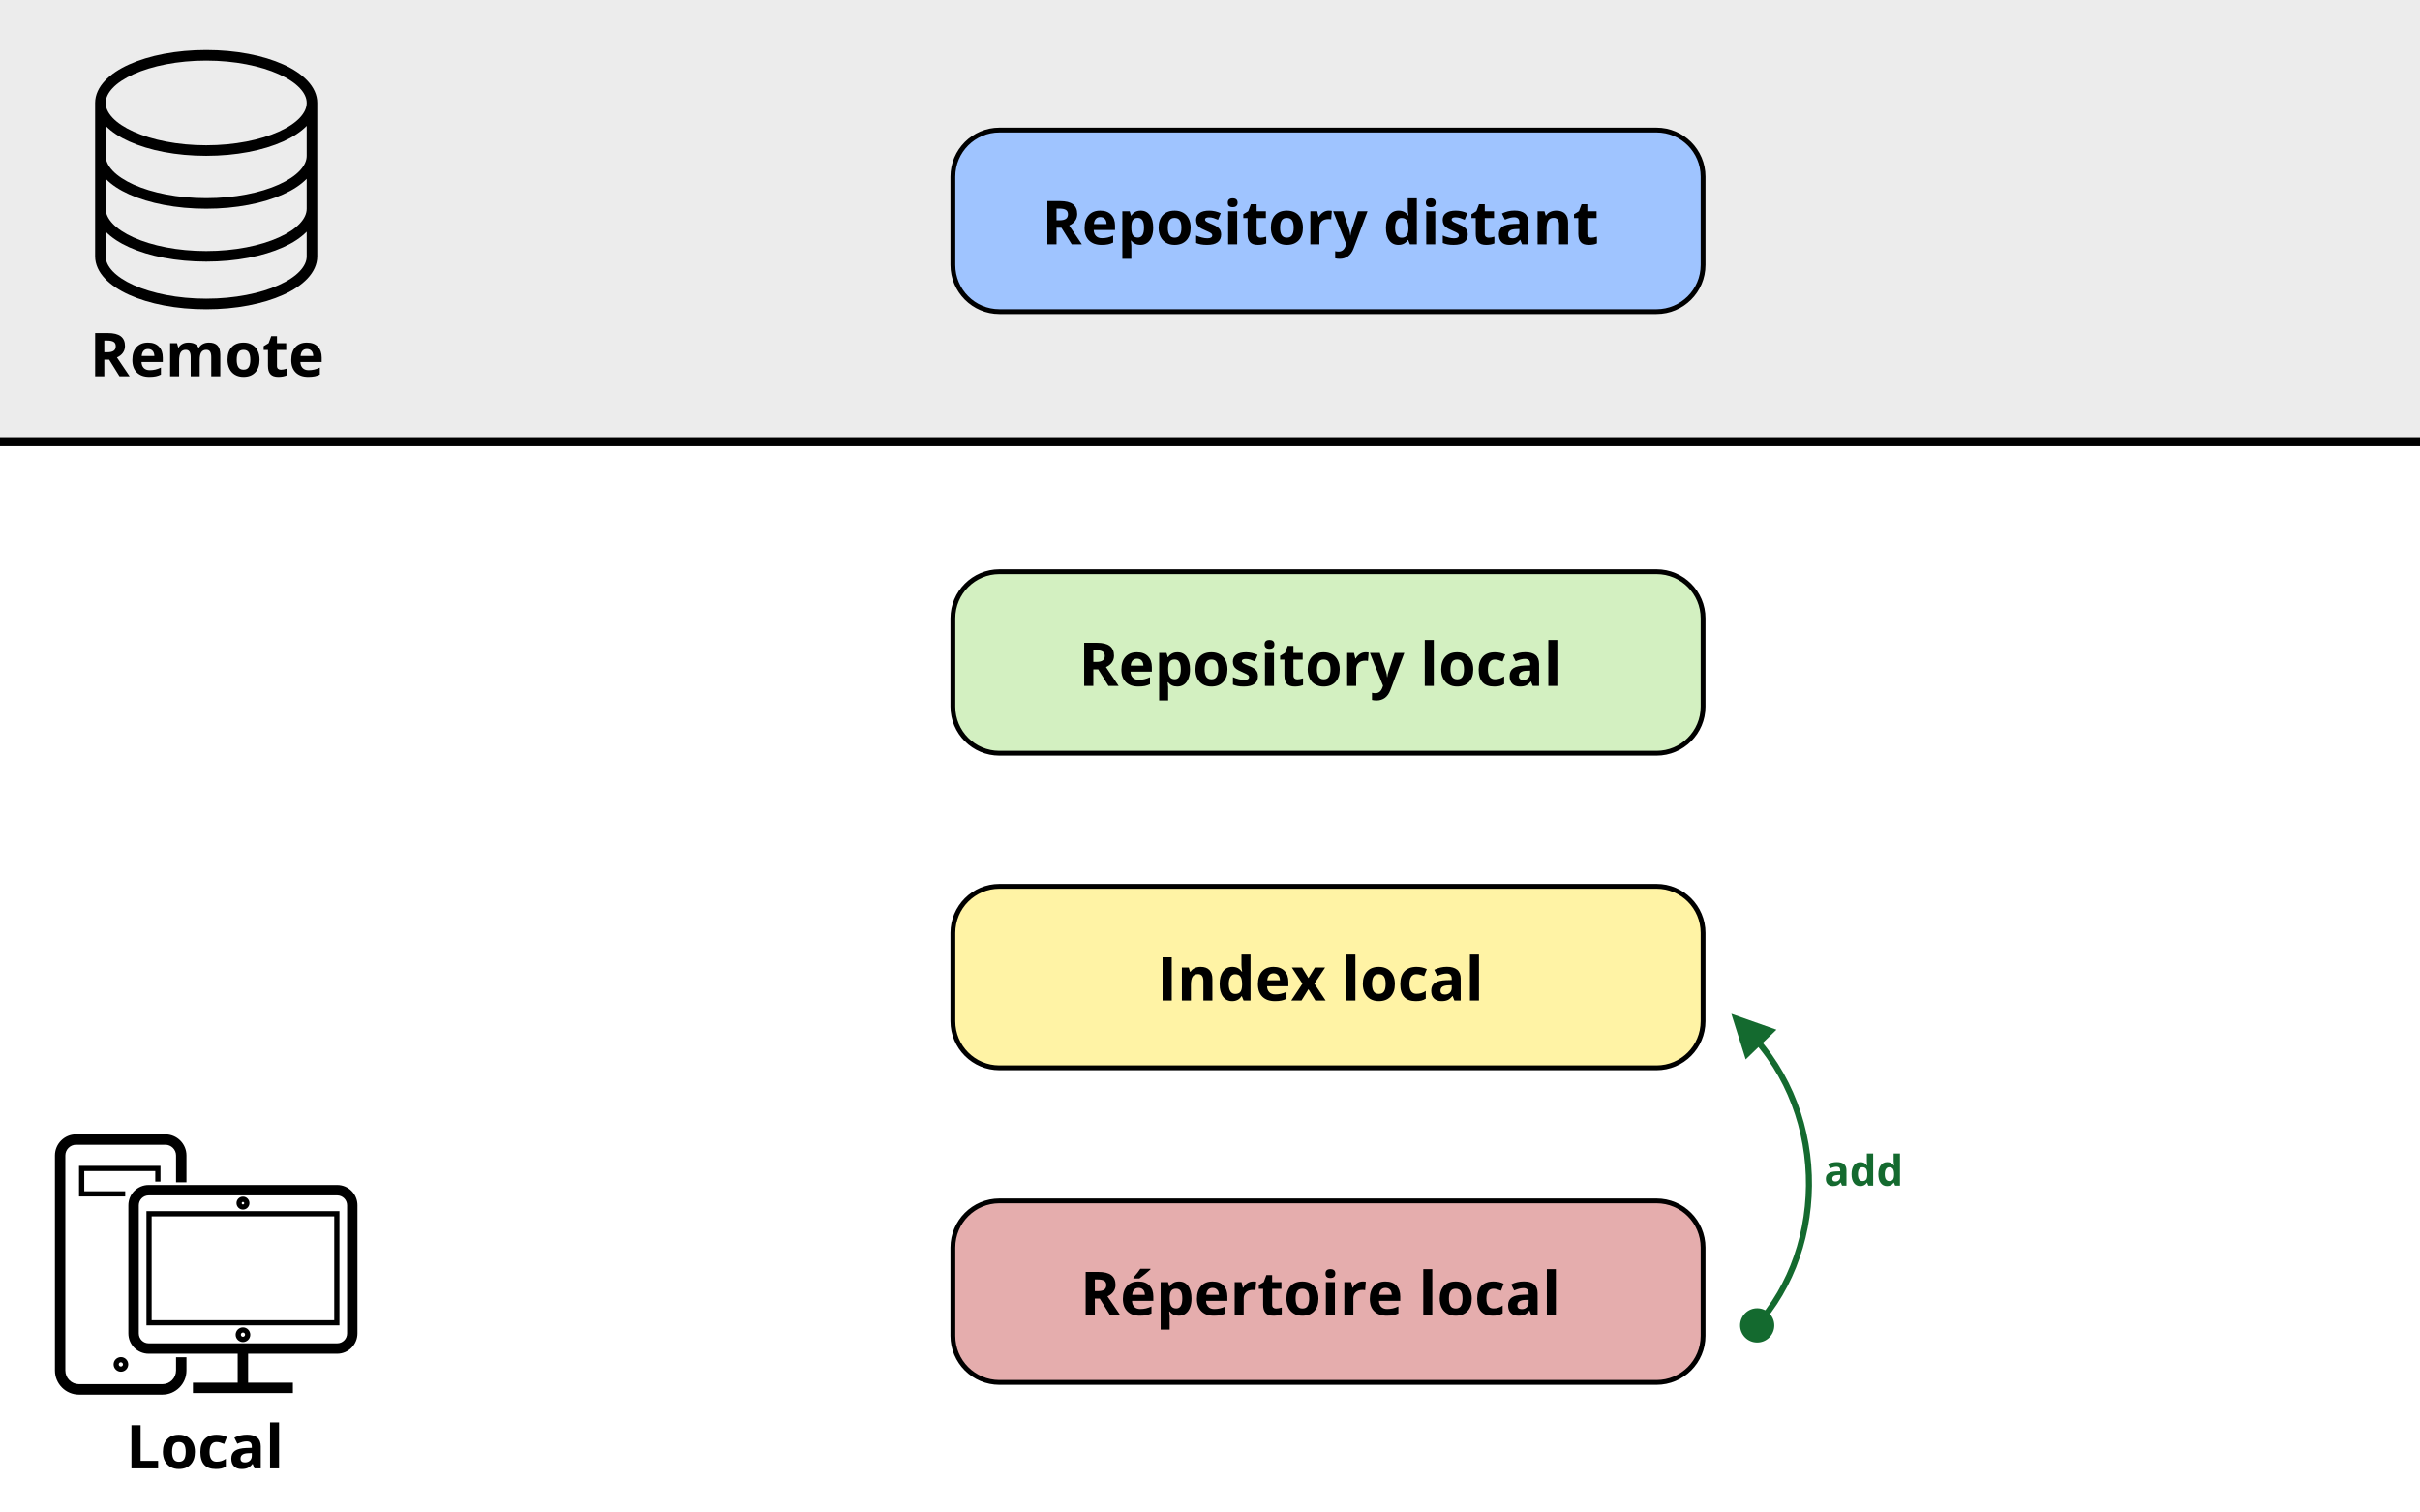 <?xml version="1.0" standalone="no"?><!-- Generator: Gravit.io --><svg xmlns="http://www.w3.org/2000/svg" xmlns:xlink="http://www.w3.org/1999/xlink" style="isolation:isolate" viewBox="0 0 800 500" width="800" height="500"><rect x="0" y="0" width="800" height="500" fill="#333333" stroke="none"/><defs><clipPath id="_clipPath_mTwVGuYstwJyXbyiwrEpzF5HnC83EBfS"><rect width="800" height="500"/></clipPath></defs><g clip-path="url(#_clipPath_mTwVGuYstwJyXbyiwrEpzF5HnC83EBfS)"><rect x="0" y="146" width="800" height="354" transform="matrix(1,0,0,1,0,0)" fill="rgb(255,255,255)"/><rect x="0" y="0" width="800" height="146" transform="matrix(1,0,0,1,0,0)" fill="rgb(236,236,236)"/><g id="Group"><path d="M 330.394 397 L 547.606 397 C 556.102 397 563 403.898 563 412.394 L 563 441.606 C 563 450.102 556.102 457 547.606 457 L 330.394 457 C 321.898 457 315 450.102 315 441.606 L 315 412.394 C 315 403.898 321.898 397 330.394 397 Z" style="stroke:none;fill:#D98888;stroke-miterlimit:10;opacity:0.68;"/><path d="M 330.394 397 L 547.606 397 C 556.102 397 563 403.898 563 412.394 L 563 441.606 C 563 450.102 556.102 457 547.606 457 L 330.394 457 C 321.898 457 315 450.102 315 441.606 L 315 412.394 C 315 403.898 321.898 397 330.394 397 Z" style="fill:none;stroke:#000000;stroke-width:1.595;stroke-linecap:square;stroke-miterlimit:3;"/><path d=" M 473.482 419.563 L 473.482 434.759 L 470.504 434.759 L 470.504 419.563 L 473.482 419.563 Z  M 478.98 429.28 L 478.98 429.28 L 478.98 429.28 Q 478.98 430.901 479.513 431.731 L 479.513 431.731 L 479.513 431.731 Q 480.045 432.562 481.246 432.562 L 481.246 432.562 L 481.246 432.562 Q 482.438 432.562 482.96 431.736 L 482.96 431.736 L 482.96 431.736 Q 483.482 430.911 483.482 429.28 L 483.482 429.28 L 483.482 429.28 Q 483.482 427.659 482.955 426.849 L 482.955 426.849 L 482.955 426.849 Q 482.428 426.038 481.227 426.038 L 481.227 426.038 L 481.227 426.038 Q 480.035 426.038 479.508 426.844 L 479.508 426.844 L 479.508 426.844 Q 478.98 427.649 478.98 429.28 Z  M 486.529 429.28 L 486.529 429.28 L 486.529 429.28 Q 486.529 431.946 485.123 433.45 L 485.123 433.45 L 485.123 433.45 Q 483.717 434.954 481.207 434.954 L 481.207 434.954 L 481.207 434.954 Q 479.635 434.954 478.434 434.266 L 478.434 434.266 L 478.434 434.266 Q 477.232 433.577 476.588 432.288 L 476.588 432.288 L 476.588 432.288 Q 475.943 430.999 475.943 429.28 L 475.943 429.28 L 475.943 429.28 Q 475.943 426.604 477.34 425.12 L 477.34 425.12 L 477.34 425.12 Q 478.736 423.636 481.266 423.636 L 481.266 423.636 L 481.266 423.636 Q 482.838 423.636 484.039 424.319 L 484.039 424.319 L 484.039 424.319 Q 485.24 425.003 485.885 426.282 L 485.885 426.282 L 485.885 426.282 Q 486.529 427.562 486.529 429.28 Z  M 493.424 434.954 L 493.424 434.954 L 493.424 434.954 Q 488.326 434.954 488.326 429.358 L 488.326 429.358 L 488.326 429.358 Q 488.326 426.575 489.713 425.105 L 489.713 425.105 L 489.713 425.105 Q 491.1 423.636 493.688 423.636 L 493.688 423.636 L 493.688 423.636 Q 495.582 423.636 497.086 424.378 L 497.086 424.378 L 496.207 426.683 L 496.207 426.683 Q 495.504 426.399 494.898 426.219 L 494.898 426.219 L 494.898 426.219 Q 494.293 426.038 493.688 426.038 L 493.688 426.038 L 493.688 426.038 Q 491.363 426.038 491.363 429.339 L 491.363 429.339 L 491.363 429.339 Q 491.363 432.542 493.688 432.542 L 493.688 432.542 L 493.688 432.542 Q 494.547 432.542 495.279 432.313 L 495.279 432.313 L 495.279 432.313 Q 496.012 432.083 496.744 431.595 L 496.744 431.595 L 496.744 434.144 L 496.744 434.144 Q 496.021 434.603 495.284 434.778 L 495.284 434.778 L 495.284 434.778 Q 494.547 434.954 493.424 434.954 Z  M 508.287 434.759 L 506.207 434.759 L 505.631 433.274 L 505.553 433.274 L 505.553 433.274 Q 504.801 434.222 504.005 434.588 L 504.005 434.588 L 504.005 434.588 Q 503.209 434.954 501.93 434.954 L 501.93 434.954 L 501.93 434.954 Q 500.357 434.954 499.454 434.056 L 499.454 434.056 L 499.454 434.056 Q 498.551 433.157 498.551 431.497 L 498.551 431.497 L 498.551 431.497 Q 498.551 429.759 499.767 428.934 L 499.767 428.934 L 499.767 428.934 Q 500.982 428.108 503.434 428.021 L 503.434 428.021 L 505.328 427.962 L 505.328 427.483 L 505.328 427.483 Q 505.328 425.823 503.629 425.823 L 503.629 425.823 L 503.629 425.823 Q 502.32 425.823 500.553 426.614 L 500.553 426.614 L 499.566 424.603 L 499.566 424.603 Q 501.451 423.616 503.746 423.616 L 503.746 423.616 L 503.746 423.616 Q 505.943 423.616 507.115 424.573 L 507.115 424.573 L 507.115 424.573 Q 508.287 425.53 508.287 427.483 L 508.287 427.483 L 508.287 434.759 Z  M 505.328 430.599 L 505.328 429.7 L 504.176 429.739 L 504.176 429.739 Q 502.877 429.778 502.242 430.208 L 502.242 430.208 L 502.242 430.208 Q 501.607 430.638 501.607 431.517 L 501.607 431.517 L 501.607 431.517 Q 501.607 432.776 503.053 432.776 L 503.053 432.776 L 503.053 432.776 Q 504.088 432.776 504.708 432.181 L 504.708 432.181 L 504.708 432.181 Q 505.328 431.585 505.328 430.599 L 505.328 430.599 Z  M 514.332 419.563 L 514.332 434.759 L 511.354 434.759 L 511.354 419.563 L 514.332 419.563 Z  M 361.93 422.962 L 361.93 426.819 L 362.906 426.819 L 362.906 426.819 Q 364.342 426.819 365.025 426.341 L 365.025 426.341 L 365.025 426.341 Q 365.709 425.862 365.709 424.837 L 365.709 424.837 L 365.709 424.837 Q 365.709 423.821 365.011 423.392 L 365.011 423.392 L 365.011 423.392 Q 364.313 422.962 362.848 422.962 L 362.848 422.962 L 361.93 422.962 Z  M 363.541 429.28 L 361.93 429.28 L 361.93 434.759 L 358.902 434.759 L 358.902 420.481 L 363.063 420.481 L 363.063 420.481 Q 365.973 420.481 367.369 421.541 L 367.369 421.541 L 367.369 421.541 Q 368.766 422.601 368.766 424.759 L 368.766 424.759 L 368.766 424.759 Q 368.766 426.019 368.072 427 L 368.072 427 L 368.072 427 Q 367.379 427.981 366.109 428.538 L 366.109 428.538 L 366.109 428.538 Q 369.332 433.353 370.309 434.759 L 370.309 434.759 L 366.949 434.759 L 363.541 429.28 Z  M 376.393 425.755 L 376.393 425.755 L 376.393 425.755 Q 375.445 425.755 374.908 426.355 L 374.908 426.355 L 374.908 426.355 Q 374.371 426.956 374.293 428.06 L 374.293 428.06 L 378.473 428.06 L 378.473 428.06 Q 378.453 426.956 377.896 426.355 L 377.896 426.355 L 377.896 426.355 Q 377.34 425.755 376.393 425.755 Z  M 376.813 434.954 L 376.813 434.954 L 376.813 434.954 Q 374.176 434.954 372.691 433.499 L 372.691 433.499 L 372.691 433.499 Q 371.207 432.044 371.207 429.378 L 371.207 429.378 L 371.207 429.378 Q 371.207 426.634 372.579 425.135 L 372.579 425.135 L 372.579 425.135 Q 373.951 423.636 376.373 423.636 L 376.373 423.636 L 376.373 423.636 Q 378.688 423.636 379.977 424.954 L 379.977 424.954 L 379.977 424.954 Q 381.266 426.272 381.266 428.597 L 381.266 428.597 L 381.266 430.042 L 374.225 430.042 L 374.225 430.042 Q 374.273 431.312 374.977 432.024 L 374.977 432.024 L 374.977 432.024 Q 375.68 432.737 376.949 432.737 L 376.949 432.737 L 376.949 432.737 Q 377.936 432.737 378.814 432.532 L 378.814 432.532 L 378.814 432.532 Q 379.693 432.327 380.65 431.878 L 380.65 431.878 L 380.65 434.183 L 380.65 434.183 Q 379.869 434.573 378.98 434.764 L 378.98 434.764 L 378.98 434.764 Q 378.092 434.954 376.813 434.954 Z  M 376.656 422.64 L 374.674 422.64 L 374.674 422.376 L 374.674 422.376 Q 376.354 420.423 376.969 419.437 L 376.969 419.437 L 380.309 419.437 L 380.309 419.642 L 380.309 419.642 Q 379.801 420.149 378.575 421.15 L 378.575 421.15 L 378.575 421.15 Q 377.35 422.151 376.656 422.64 L 376.656 422.64 Z  M 389.684 434.954 L 389.684 434.954 L 389.684 434.954 Q 387.76 434.954 386.666 433.558 L 386.666 433.558 L 386.51 433.558 L 386.51 433.558 Q 386.666 434.925 386.666 435.14 L 386.666 435.14 L 386.666 439.563 L 383.688 439.563 L 383.688 423.841 L 386.109 423.841 L 386.529 425.257 L 386.666 425.257 L 386.666 425.257 Q 387.711 423.636 389.762 423.636 L 389.762 423.636 L 389.762 423.636 Q 391.695 423.636 392.789 425.13 L 392.789 425.13 L 392.789 425.13 Q 393.883 426.624 393.883 429.28 L 393.883 429.28 L 393.883 429.28 Q 393.883 431.028 393.37 432.317 L 393.37 432.317 L 393.37 432.317 Q 392.857 433.606 391.91 434.28 L 391.91 434.28 L 391.91 434.28 Q 390.963 434.954 389.684 434.954 Z  M 388.805 426.019 L 388.805 426.019 L 388.805 426.019 Q 387.701 426.019 387.193 426.697 L 387.193 426.697 L 387.193 426.697 Q 386.686 427.376 386.666 428.938 L 386.666 428.938 L 386.666 429.261 L 386.666 429.261 Q 386.666 431.019 387.188 431.78 L 387.188 431.78 L 387.188 431.78 Q 387.711 432.542 388.844 432.542 L 388.844 432.542 L 388.844 432.542 Q 390.846 432.542 390.846 429.241 L 390.846 429.241 L 390.846 429.241 Q 390.846 427.63 390.353 426.824 L 390.353 426.824 L 390.353 426.824 Q 389.859 426.019 388.805 426.019 Z  M 400.865 425.755 L 400.865 425.755 L 400.865 425.755 Q 399.918 425.755 399.381 426.355 L 399.381 426.355 L 399.381 426.355 Q 398.844 426.956 398.766 428.06 L 398.766 428.06 L 402.945 428.06 L 402.945 428.06 Q 402.926 426.956 402.369 426.355 L 402.369 426.355 L 402.369 426.355 Q 401.813 425.755 400.865 425.755 Z  M 401.285 434.954 L 401.285 434.954 L 401.285 434.954 Q 398.648 434.954 397.164 433.499 L 397.164 433.499 L 397.164 433.499 Q 395.68 432.044 395.68 429.378 L 395.68 429.378 L 395.68 429.378 Q 395.68 426.634 397.052 425.135 L 397.052 425.135 L 397.052 425.135 Q 398.424 423.636 400.846 423.636 L 400.846 423.636 L 400.846 423.636 Q 403.16 423.636 404.449 424.954 L 404.449 424.954 L 404.449 424.954 Q 405.738 426.272 405.738 428.597 L 405.738 428.597 L 405.738 430.042 L 398.697 430.042 L 398.697 430.042 Q 398.746 431.312 399.449 432.024 L 399.449 432.024 L 399.449 432.024 Q 400.152 432.737 401.422 432.737 L 401.422 432.737 L 401.422 432.737 Q 402.408 432.737 403.287 432.532 L 403.287 432.532 L 403.287 432.532 Q 404.166 432.327 405.123 431.878 L 405.123 431.878 L 405.123 434.183 L 405.123 434.183 Q 404.342 434.573 403.453 434.764 L 403.453 434.764 L 403.453 434.764 Q 402.564 434.954 401.285 434.954 Z  M 414.254 423.636 L 414.254 423.636 L 414.254 423.636 Q 414.859 423.636 415.26 423.724 L 415.26 423.724 L 415.035 426.517 L 415.035 426.517 Q 414.674 426.419 414.156 426.419 L 414.156 426.419 L 414.156 426.419 Q 412.73 426.419 411.935 427.151 L 411.935 427.151 L 411.935 427.151 Q 411.139 427.884 411.139 429.202 L 411.139 429.202 L 411.139 434.759 L 408.16 434.759 L 408.16 423.841 L 410.416 423.841 L 410.855 425.677 L 411.002 425.677 L 411.002 425.677 Q 411.51 424.759 412.374 424.197 L 412.374 424.197 L 412.374 424.197 Q 413.238 423.636 414.254 423.636 Z  M 421.842 432.581 L 421.842 432.581 L 421.842 432.581 Q 422.623 432.581 423.717 432.239 L 423.717 432.239 L 423.717 434.456 L 423.717 434.456 Q 422.604 434.954 420.982 434.954 L 420.982 434.954 L 420.982 434.954 Q 419.195 434.954 418.38 434.051 L 418.38 434.051 L 418.38 434.051 Q 417.564 433.147 417.564 431.341 L 417.564 431.341 L 417.564 426.077 L 416.139 426.077 L 416.139 424.817 L 417.779 423.821 L 418.639 421.517 L 420.543 421.517 L 420.543 423.841 L 423.6 423.841 L 423.6 426.077 L 420.543 426.077 L 420.543 431.341 L 420.543 431.341 Q 420.543 431.976 420.899 432.278 L 420.899 432.278 L 420.899 432.278 Q 421.256 432.581 421.842 432.581 Z  M 428.297 429.28 L 428.297 429.28 L 428.297 429.28 Q 428.297 430.901 428.829 431.731 L 428.829 431.731 L 428.829 431.731 Q 429.361 432.562 430.563 432.562 L 430.563 432.562 L 430.563 432.562 Q 431.754 432.562 432.276 431.736 L 432.276 431.736 L 432.276 431.736 Q 432.799 430.911 432.799 429.28 L 432.799 429.28 L 432.799 429.28 Q 432.799 427.659 432.271 426.849 L 432.271 426.849 L 432.271 426.849 Q 431.744 426.038 430.543 426.038 L 430.543 426.038 L 430.543 426.038 Q 429.352 426.038 428.824 426.844 L 428.824 426.844 L 428.824 426.844 Q 428.297 427.649 428.297 429.28 Z  M 435.846 429.28 L 435.846 429.28 L 435.846 429.28 Q 435.846 431.946 434.439 433.45 L 434.439 433.45 L 434.439 433.45 Q 433.033 434.954 430.523 434.954 L 430.523 434.954 L 430.523 434.954 Q 428.951 434.954 427.75 434.266 L 427.75 434.266 L 427.75 434.266 Q 426.549 433.577 425.904 432.288 L 425.904 432.288 L 425.904 432.288 Q 425.26 430.999 425.26 429.28 L 425.26 429.28 L 425.26 429.28 Q 425.26 426.604 426.656 425.12 L 426.656 425.12 L 426.656 425.12 Q 428.053 423.636 430.582 423.636 L 430.582 423.636 L 430.582 423.636 Q 432.154 423.636 433.355 424.319 L 433.355 424.319 L 433.355 424.319 Q 434.557 425.003 435.201 426.282 L 435.201 426.282 L 435.201 426.282 Q 435.846 427.562 435.846 429.28 Z  M 438.18 421.019 L 438.18 421.019 L 438.18 421.019 Q 438.18 419.563 439.801 419.563 L 439.801 419.563 L 439.801 419.563 Q 441.422 419.563 441.422 421.019 L 441.422 421.019 L 441.422 421.019 Q 441.422 421.712 441.017 422.098 L 441.017 422.098 L 441.017 422.098 Q 440.611 422.483 439.801 422.483 L 439.801 422.483 L 439.801 422.483 Q 438.18 422.483 438.18 421.019 Z  M 441.285 423.841 L 441.285 434.759 L 438.307 434.759 L 438.307 423.841 L 441.285 423.841 Z  M 450.504 423.636 L 450.504 423.636 L 450.504 423.636 Q 451.109 423.636 451.51 423.724 L 451.51 423.724 L 451.285 426.517 L 451.285 426.517 Q 450.924 426.419 450.406 426.419 L 450.406 426.419 L 450.406 426.419 Q 448.98 426.419 448.185 427.151 L 448.185 427.151 L 448.185 427.151 Q 447.389 427.884 447.389 429.202 L 447.389 429.202 L 447.389 434.759 L 444.41 434.759 L 444.41 423.841 L 446.666 423.841 L 447.105 425.677 L 447.252 425.677 L 447.252 425.677 Q 447.76 424.759 448.624 424.197 L 448.624 424.197 L 448.624 424.197 Q 449.488 423.636 450.504 423.636 Z  M 458.014 425.755 L 458.014 425.755 L 458.014 425.755 Q 457.066 425.755 456.529 426.355 L 456.529 426.355 L 456.529 426.355 Q 455.992 426.956 455.914 428.06 L 455.914 428.06 L 460.094 428.06 L 460.094 428.06 Q 460.074 426.956 459.518 426.355 L 459.518 426.355 L 459.518 426.355 Q 458.961 425.755 458.014 425.755 Z  M 458.434 434.954 L 458.434 434.954 L 458.434 434.954 Q 455.797 434.954 454.313 433.499 L 454.313 433.499 L 454.313 433.499 Q 452.828 432.044 452.828 429.378 L 452.828 429.378 L 452.828 429.378 Q 452.828 426.634 454.2 425.135 L 454.2 425.135 L 454.2 425.135 Q 455.572 423.636 457.994 423.636 L 457.994 423.636 L 457.994 423.636 Q 460.309 423.636 461.598 424.954 L 461.598 424.954 L 461.598 424.954 Q 462.887 426.272 462.887 428.597 L 462.887 428.597 L 462.887 430.042 L 455.846 430.042 L 455.846 430.042 Q 455.895 431.312 456.598 432.024 L 456.598 432.024 L 456.598 432.024 Q 457.301 432.737 458.57 432.737 L 458.57 432.737 L 458.57 432.737 Q 459.557 432.737 460.436 432.532 L 460.436 432.532 L 460.436 432.532 Q 461.314 432.327 462.271 431.878 L 462.271 431.878 L 462.271 434.183 L 462.271 434.183 Q 461.49 434.573 460.602 434.764 L 460.602 434.764 L 460.602 434.764 Q 459.713 434.954 458.434 434.954 Z " fill-rule="evenodd" fill="rgb(0,0,0)"/></g><g id="Group"><path d="M 330.394 293 L 547.606 293 C 556.102 293 563 299.898 563 308.394 L 563 337.606 C 563 346.102 556.102 353 547.606 353 L 330.394 353 C 321.898 353 315 346.102 315 337.606 L 315 308.394 C 315 299.898 321.898 293 330.394 293 Z" style="stroke:none;fill:#FFEE7D;stroke-linecap:square;stroke-miterlimit:3;opacity:0.69;"/><path d="M 330.394 293 L 547.606 293 C 556.102 293 563 299.898 563 308.394 L 563 337.606 C 563 346.102 556.102 353 547.606 353 L 330.394 353 C 321.898 353 315 346.102 315 337.606 L 315 308.394 C 315 299.898 321.898 293 330.394 293 Z" style="fill:none;stroke:#000000;stroke-width:1.595;stroke-linecap:square;stroke-miterlimit:3;"/><path d=" M 448.063 315.563 L 448.063 330.759 L 445.084 330.759 L 445.084 315.563 L 448.063 315.563 Z  M 453.561 325.28 L 453.561 325.28 L 453.561 325.28 Q 453.561 326.901 454.093 327.731 L 454.093 327.731 L 454.093 327.731 Q 454.625 328.562 455.826 328.562 L 455.826 328.562 L 455.826 328.562 Q 457.018 328.562 457.54 327.736 L 457.54 327.736 L 457.54 327.736 Q 458.063 326.911 458.063 325.28 L 458.063 325.28 L 458.063 325.28 Q 458.063 323.659 457.535 322.849 L 457.535 322.849 L 457.535 322.849 Q 457.008 322.038 455.807 322.038 L 455.807 322.038 L 455.807 322.038 Q 454.615 322.038 454.088 322.844 L 454.088 322.844 L 454.088 322.844 Q 453.561 323.649 453.561 325.28 Z  M 461.109 325.28 L 461.109 325.28 L 461.109 325.28 Q 461.109 327.946 459.703 329.45 L 459.703 329.45 L 459.703 329.45 Q 458.297 330.954 455.787 330.954 L 455.787 330.954 L 455.787 330.954 Q 454.215 330.954 453.014 330.266 L 453.014 330.266 L 453.014 330.266 Q 451.813 329.577 451.168 328.288 L 451.168 328.288 L 451.168 328.288 Q 450.523 326.999 450.523 325.28 L 450.523 325.28 L 450.523 325.28 Q 450.523 322.604 451.92 321.12 L 451.92 321.12 L 451.92 321.12 Q 453.316 319.636 455.846 319.636 L 455.846 319.636 L 455.846 319.636 Q 457.418 319.636 458.619 320.319 L 458.619 320.319 L 458.619 320.319 Q 459.82 321.003 460.465 322.282 L 460.465 322.282 L 460.465 322.282 Q 461.109 323.562 461.109 325.28 Z  M 468.004 330.954 L 468.004 330.954 L 468.004 330.954 Q 462.906 330.954 462.906 325.358 L 462.906 325.358 L 462.906 325.358 Q 462.906 322.575 464.293 321.105 L 464.293 321.105 L 464.293 321.105 Q 465.68 319.636 468.268 319.636 L 468.268 319.636 L 468.268 319.636 Q 470.162 319.636 471.666 320.378 L 471.666 320.378 L 470.787 322.683 L 470.787 322.683 Q 470.084 322.399 469.479 322.219 L 469.479 322.219 L 469.479 322.219 Q 468.873 322.038 468.268 322.038 L 468.268 322.038 L 468.268 322.038 Q 465.943 322.038 465.943 325.339 L 465.943 325.339 L 465.943 325.339 Q 465.943 328.542 468.268 328.542 L 468.268 328.542 L 468.268 328.542 Q 469.127 328.542 469.859 328.313 L 469.859 328.313 L 469.859 328.313 Q 470.592 328.083 471.324 327.595 L 471.324 327.595 L 471.324 330.144 L 471.324 330.144 Q 470.602 330.603 469.864 330.778 L 469.864 330.778 L 469.864 330.778 Q 469.127 330.954 468.004 330.954 Z  M 482.867 330.759 L 480.787 330.759 L 480.211 329.274 L 480.133 329.274 L 480.133 329.274 Q 479.381 330.222 478.585 330.588 L 478.585 330.588 L 478.585 330.588 Q 477.789 330.954 476.51 330.954 L 476.51 330.954 L 476.51 330.954 Q 474.938 330.954 474.034 330.056 L 474.034 330.056 L 474.034 330.056 Q 473.131 329.157 473.131 327.497 L 473.131 327.497 L 473.131 327.497 Q 473.131 325.759 474.347 324.934 L 474.347 324.934 L 474.347 324.934 Q 475.563 324.108 478.014 324.021 L 478.014 324.021 L 479.908 323.962 L 479.908 323.483 L 479.908 323.483 Q 479.908 321.823 478.209 321.823 L 478.209 321.823 L 478.209 321.823 Q 476.9 321.823 475.133 322.614 L 475.133 322.614 L 474.146 320.603 L 474.146 320.603 Q 476.031 319.616 478.326 319.616 L 478.326 319.616 L 478.326 319.616 Q 480.523 319.616 481.695 320.573 L 481.695 320.573 L 481.695 320.573 Q 482.867 321.53 482.867 323.483 L 482.867 323.483 L 482.867 330.759 Z  M 479.908 326.599 L 479.908 325.7 L 478.756 325.739 L 478.756 325.739 Q 477.457 325.778 476.822 326.208 L 476.822 326.208 L 476.822 326.208 Q 476.188 326.638 476.188 327.517 L 476.188 327.517 L 476.188 327.517 Q 476.188 328.776 477.633 328.776 L 477.633 328.776 L 477.633 328.776 Q 478.668 328.776 479.288 328.181 L 479.288 328.181 L 479.288 328.181 Q 479.908 327.585 479.908 326.599 L 479.908 326.599 Z  M 488.912 315.563 L 488.912 330.759 L 485.934 330.759 L 485.934 315.563 L 488.912 315.563 Z  M 387.35 330.759 L 384.322 330.759 L 384.322 316.481 L 387.35 316.481 L 387.35 330.759 Z  M 400.787 323.64 L 400.787 330.759 L 397.809 330.759 L 397.809 324.382 L 397.809 324.382 Q 397.809 323.2 397.389 322.609 L 397.389 322.609 L 397.389 322.609 Q 396.969 322.019 396.051 322.019 L 396.051 322.019 L 396.051 322.019 Q 394.801 322.019 394.244 322.854 L 394.244 322.854 L 394.244 322.854 Q 393.688 323.688 393.688 325.622 L 393.688 325.622 L 393.688 330.759 L 390.709 330.759 L 390.709 319.841 L 392.984 319.841 L 393.385 321.237 L 393.551 321.237 L 393.551 321.237 Q 394.049 320.446 394.923 320.041 L 394.923 320.041 L 394.923 320.041 Q 395.797 319.636 396.91 319.636 L 396.91 319.636 L 396.91 319.636 Q 398.814 319.636 399.801 320.666 L 399.801 320.666 L 399.801 320.666 Q 400.787 321.696 400.787 323.64 L 400.787 323.64 Z  M 407.311 330.954 L 407.311 330.954 L 407.311 330.954 Q 405.387 330.954 404.288 329.46 L 404.288 329.46 L 404.288 329.46 Q 403.189 327.966 403.189 325.319 L 403.189 325.319 L 403.189 325.319 Q 403.189 322.634 404.308 321.135 L 404.308 321.135 L 404.308 321.135 Q 405.426 319.636 407.389 319.636 L 407.389 319.636 L 407.389 319.636 Q 409.449 319.636 410.533 321.237 L 410.533 321.237 L 410.631 321.237 L 410.631 321.237 Q 410.406 320.017 410.406 319.06 L 410.406 319.06 L 410.406 315.563 L 413.395 315.563 L 413.395 330.759 L 411.109 330.759 L 410.533 329.343 L 410.406 329.343 L 410.406 329.343 Q 409.391 330.954 407.311 330.954 Z  M 408.355 328.581 L 408.355 328.581 L 408.355 328.581 Q 409.498 328.581 410.03 327.917 L 410.03 327.917 L 410.03 327.917 Q 410.563 327.253 410.611 325.661 L 410.611 325.661 L 410.611 325.339 L 410.611 325.339 Q 410.611 323.581 410.069 322.819 L 410.069 322.819 L 410.069 322.819 Q 409.527 322.058 408.307 322.058 L 408.307 322.058 L 408.307 322.058 Q 407.311 322.058 406.759 322.902 L 406.759 322.902 L 406.759 322.902 Q 406.207 323.747 406.207 325.358 L 406.207 325.358 L 406.207 325.358 Q 406.207 326.97 406.764 327.775 L 406.764 327.775 L 406.764 327.775 Q 407.32 328.581 408.355 328.581 Z  M 421.031 321.755 L 421.031 321.755 L 421.031 321.755 Q 420.084 321.755 419.547 322.355 L 419.547 322.355 L 419.547 322.355 Q 419.01 322.956 418.932 324.06 L 418.932 324.06 L 423.111 324.06 L 423.111 324.06 Q 423.092 322.956 422.535 322.355 L 422.535 322.355 L 422.535 322.355 Q 421.979 321.755 421.031 321.755 Z  M 421.451 330.954 L 421.451 330.954 L 421.451 330.954 Q 418.814 330.954 417.33 329.499 L 417.33 329.499 L 417.33 329.499 Q 415.846 328.044 415.846 325.378 L 415.846 325.378 L 415.846 325.378 Q 415.846 322.634 417.218 321.135 L 417.218 321.135 L 417.218 321.135 Q 418.59 319.636 421.012 319.636 L 421.012 319.636 L 421.012 319.636 Q 423.326 319.636 424.615 320.954 L 424.615 320.954 L 424.615 320.954 Q 425.904 322.272 425.904 324.597 L 425.904 324.597 L 425.904 326.042 L 418.863 326.042 L 418.863 326.042 Q 418.912 327.312 419.615 328.024 L 419.615 328.024 L 419.615 328.024 Q 420.318 328.737 421.588 328.737 L 421.588 328.737 L 421.588 328.737 Q 422.574 328.737 423.453 328.532 L 423.453 328.532 L 423.453 328.532 Q 424.332 328.327 425.289 327.878 L 425.289 327.878 L 425.289 330.183 L 425.289 330.183 Q 424.508 330.573 423.619 330.764 L 423.619 330.764 L 423.619 330.764 Q 422.73 330.954 421.451 330.954 Z  M 426.861 330.759 L 430.563 325.183 L 427.047 319.841 L 430.426 319.841 L 432.545 323.317 L 434.684 319.841 L 438.063 319.841 L 434.508 325.183 L 438.229 330.759 L 434.84 330.759 L 432.545 327.019 L 430.24 330.759 L 426.861 330.759 Z " fill-rule="evenodd" fill="rgb(0,0,0)"/></g><g id="Group"><path d="M 330.394 189 L 547.606 189 C 556.102 189 563 195.898 563 204.394 L 563 233.606 C 563 242.102 556.102 249 547.606 249 L 330.394 249 C 321.898 249 315 242.102 315 233.606 L 315 204.394 C 315 195.898 321.898 189 330.394 189 Z" style="stroke:none;fill:#A9E185;stroke-linecap:square;stroke-miterlimit:3;opacity:0.51;"/><path d="M 330.394 189 L 547.606 189 C 556.102 189 563 195.898 563 204.394 L 563 233.606 C 563 242.102 556.102 249 547.606 249 L 330.394 249 C 321.898 249 315 242.102 315 233.606 L 315 204.394 C 315 195.898 321.898 189 330.394 189 Z" style="fill:none;stroke:#000000;stroke-width:1.595;stroke-linecap:square;stroke-miterlimit:3;"/><path d=" M 473.976 211.563 L 473.976 226.759 L 470.997 226.759 L 470.997 211.563 L 473.976 211.563 Z  M 479.474 221.28 L 479.474 221.28 L 479.474 221.28 Q 479.474 222.901 480.006 223.731 L 480.006 223.731 L 480.006 223.731 Q 480.538 224.562 481.739 224.562 L 481.739 224.562 L 481.739 224.562 Q 482.931 224.562 483.453 223.736 L 483.453 223.736 L 483.453 223.736 Q 483.976 222.911 483.976 221.28 L 483.976 221.28 L 483.976 221.28 Q 483.976 219.659 483.448 218.849 L 483.448 218.849 L 483.448 218.849 Q 482.921 218.038 481.72 218.038 L 481.72 218.038 L 481.72 218.038 Q 480.528 218.038 480.001 218.844 L 480.001 218.844 L 480.001 218.844 Q 479.474 219.649 479.474 221.28 Z  M 487.022 221.28 L 487.022 221.28 L 487.022 221.28 Q 487.022 223.946 485.616 225.45 L 485.616 225.45 L 485.616 225.45 Q 484.21 226.954 481.7 226.954 L 481.7 226.954 L 481.7 226.954 Q 480.128 226.954 478.927 226.266 L 478.927 226.266 L 478.927 226.266 Q 477.726 225.577 477.081 224.288 L 477.081 224.288 L 477.081 224.288 Q 476.437 222.999 476.437 221.28 L 476.437 221.28 L 476.437 221.28 Q 476.437 218.604 477.833 217.12 L 477.833 217.12 L 477.833 217.12 Q 479.229 215.636 481.759 215.636 L 481.759 215.636 L 481.759 215.636 Q 483.331 215.636 484.532 216.319 L 484.532 216.319 L 484.532 216.319 Q 485.733 217.003 486.378 218.282 L 486.378 218.282 L 486.378 218.282 Q 487.022 219.562 487.022 221.28 Z  M 493.917 226.954 L 493.917 226.954 L 493.917 226.954 Q 488.819 226.954 488.819 221.358 L 488.819 221.358 L 488.819 221.358 Q 488.819 218.575 490.206 217.105 L 490.206 217.105 L 490.206 217.105 Q 491.593 215.636 494.181 215.636 L 494.181 215.636 L 494.181 215.636 Q 496.075 215.636 497.579 216.378 L 497.579 216.378 L 496.7 218.683 L 496.7 218.683 Q 495.997 218.399 495.392 218.219 L 495.392 218.219 L 495.392 218.219 Q 494.786 218.038 494.181 218.038 L 494.181 218.038 L 494.181 218.038 Q 491.856 218.038 491.856 221.339 L 491.856 221.339 L 491.856 221.339 Q 491.856 224.542 494.181 224.542 L 494.181 224.542 L 494.181 224.542 Q 495.04 224.542 495.772 224.313 L 495.772 224.313 L 495.772 224.313 Q 496.505 224.083 497.237 223.595 L 497.237 223.595 L 497.237 226.144 L 497.237 226.144 Q 496.515 226.603 495.777 226.778 L 495.777 226.778 L 495.777 226.778 Q 495.04 226.954 493.917 226.954 Z  M 508.78 226.759 L 506.7 226.759 L 506.124 225.274 L 506.046 225.274 L 506.046 225.274 Q 505.294 226.222 504.498 226.588 L 504.498 226.588 L 504.498 226.588 Q 503.702 226.954 502.423 226.954 L 502.423 226.954 L 502.423 226.954 Q 500.851 226.954 499.947 226.056 L 499.947 226.056 L 499.947 226.056 Q 499.044 225.157 499.044 223.497 L 499.044 223.497 L 499.044 223.497 Q 499.044 221.759 500.26 220.934 L 500.26 220.934 L 500.26 220.934 Q 501.476 220.108 503.927 220.021 L 503.927 220.021 L 505.821 219.962 L 505.821 219.483 L 505.821 219.483 Q 505.821 217.823 504.122 217.823 L 504.122 217.823 L 504.122 217.823 Q 502.813 217.823 501.046 218.614 L 501.046 218.614 L 500.06 216.603 L 500.06 216.603 Q 501.944 215.616 504.239 215.616 L 504.239 215.616 L 504.239 215.616 Q 506.437 215.616 507.608 216.573 L 507.608 216.573 L 507.608 216.573 Q 508.78 217.53 508.78 219.483 L 508.78 219.483 L 508.78 226.759 Z  M 505.821 222.599 L 505.821 221.7 L 504.669 221.739 L 504.669 221.739 Q 503.37 221.778 502.735 222.208 L 502.735 222.208 L 502.735 222.208 Q 502.101 222.638 502.101 223.517 L 502.101 223.517 L 502.101 223.517 Q 502.101 224.776 503.546 224.776 L 503.546 224.776 L 503.546 224.776 Q 504.581 224.776 505.201 224.181 L 505.201 224.181 L 505.201 224.181 Q 505.821 223.585 505.821 222.599 L 505.821 222.599 Z  M 514.825 211.563 L 514.825 226.759 L 511.847 226.759 L 511.847 211.563 L 514.825 211.563 Z  M 361.437 214.962 L 361.437 218.819 L 362.413 218.819 L 362.413 218.819 Q 363.849 218.819 364.532 218.341 L 364.532 218.341 L 364.532 218.341 Q 365.216 217.862 365.216 216.837 L 365.216 216.837 L 365.216 216.837 Q 365.216 215.821 364.518 215.392 L 364.518 215.392 L 364.518 215.392 Q 363.819 214.962 362.354 214.962 L 362.354 214.962 L 361.437 214.962 Z  M 363.048 221.28 L 361.437 221.28 L 361.437 226.759 L 358.409 226.759 L 358.409 212.481 L 362.569 212.481 L 362.569 212.481 Q 365.479 212.481 366.876 213.541 L 366.876 213.541 L 366.876 213.541 Q 368.272 214.601 368.272 216.759 L 368.272 216.759 L 368.272 216.759 Q 368.272 218.019 367.579 219 L 367.579 219 L 367.579 219 Q 366.886 219.981 365.616 220.538 L 365.616 220.538 L 365.616 220.538 Q 368.839 225.353 369.815 226.759 L 369.815 226.759 L 366.456 226.759 L 363.048 221.28 Z  M 375.899 217.755 L 375.899 217.755 L 375.899 217.755 Q 374.952 217.755 374.415 218.355 L 374.415 218.355 L 374.415 218.355 Q 373.878 218.956 373.8 220.06 L 373.8 220.06 L 377.979 220.06 L 377.979 220.06 Q 377.96 218.956 377.403 218.355 L 377.403 218.355 L 377.403 218.355 Q 376.847 217.755 375.899 217.755 Z  M 376.319 226.954 L 376.319 226.954 L 376.319 226.954 Q 373.683 226.954 372.198 225.499 L 372.198 225.499 L 372.198 225.499 Q 370.714 224.044 370.714 221.378 L 370.714 221.378 L 370.714 221.378 Q 370.714 218.634 372.086 217.135 L 372.086 217.135 L 372.086 217.135 Q 373.458 215.636 375.88 215.636 L 375.88 215.636 L 375.88 215.636 Q 378.194 215.636 379.483 216.954 L 379.483 216.954 L 379.483 216.954 Q 380.772 218.272 380.772 220.597 L 380.772 220.597 L 380.772 222.042 L 373.731 222.042 L 373.731 222.042 Q 373.78 223.312 374.483 224.024 L 374.483 224.024 L 374.483 224.024 Q 375.187 224.737 376.456 224.737 L 376.456 224.737 L 376.456 224.737 Q 377.442 224.737 378.321 224.532 L 378.321 224.532 L 378.321 224.532 Q 379.2 224.327 380.157 223.878 L 380.157 223.878 L 380.157 226.183 L 380.157 226.183 Q 379.376 226.573 378.487 226.764 L 378.487 226.764 L 378.487 226.764 Q 377.599 226.954 376.319 226.954 Z  M 389.19 226.954 L 389.19 226.954 L 389.19 226.954 Q 387.267 226.954 386.173 225.558 L 386.173 225.558 L 386.017 225.558 L 386.017 225.558 Q 386.173 226.925 386.173 227.14 L 386.173 227.14 L 386.173 231.563 L 383.194 231.563 L 383.194 215.841 L 385.616 215.841 L 386.036 217.257 L 386.173 217.257 L 386.173 217.257 Q 387.218 215.636 389.269 215.636 L 389.269 215.636 L 389.269 215.636 Q 391.202 215.636 392.296 217.13 L 392.296 217.13 L 392.296 217.13 Q 393.39 218.624 393.39 221.28 L 393.39 221.28 L 393.39 221.28 Q 393.39 223.028 392.877 224.317 L 392.877 224.317 L 392.877 224.317 Q 392.364 225.606 391.417 226.28 L 391.417 226.28 L 391.417 226.28 Q 390.47 226.954 389.19 226.954 Z  M 388.312 218.019 L 388.312 218.019 L 388.312 218.019 Q 387.208 218.019 386.7 218.697 L 386.7 218.697 L 386.7 218.697 Q 386.192 219.376 386.173 220.938 L 386.173 220.938 L 386.173 221.261 L 386.173 221.261 Q 386.173 223.019 386.695 223.78 L 386.695 223.78 L 386.695 223.78 Q 387.218 224.542 388.351 224.542 L 388.351 224.542 L 388.351 224.542 Q 390.353 224.542 390.353 221.241 L 390.353 221.241 L 390.353 221.241 Q 390.353 219.63 389.859 218.824 L 389.859 218.824 L 389.859 218.824 Q 389.366 218.019 388.312 218.019 Z  M 398.224 221.28 L 398.224 221.28 L 398.224 221.28 Q 398.224 222.901 398.756 223.731 L 398.756 223.731 L 398.756 223.731 Q 399.288 224.562 400.489 224.562 L 400.489 224.562 L 400.489 224.562 Q 401.681 224.562 402.203 223.736 L 402.203 223.736 L 402.203 223.736 Q 402.726 222.911 402.726 221.28 L 402.726 221.28 L 402.726 221.28 Q 402.726 219.659 402.198 218.849 L 402.198 218.849 L 402.198 218.849 Q 401.671 218.038 400.47 218.038 L 400.47 218.038 L 400.47 218.038 Q 399.278 218.038 398.751 218.844 L 398.751 218.844 L 398.751 218.844 Q 398.224 219.649 398.224 221.28 Z  M 405.772 221.28 L 405.772 221.28 L 405.772 221.28 Q 405.772 223.946 404.366 225.45 L 404.366 225.45 L 404.366 225.45 Q 402.96 226.954 400.45 226.954 L 400.45 226.954 L 400.45 226.954 Q 398.878 226.954 397.677 226.266 L 397.677 226.266 L 397.677 226.266 Q 396.476 225.577 395.831 224.288 L 395.831 224.288 L 395.831 224.288 Q 395.187 222.999 395.187 221.28 L 395.187 221.28 L 395.187 221.28 Q 395.187 218.604 396.583 217.12 L 396.583 217.12 L 396.583 217.12 Q 397.979 215.636 400.509 215.636 L 400.509 215.636 L 400.509 215.636 Q 402.081 215.636 403.282 216.319 L 403.282 216.319 L 403.282 216.319 Q 404.483 217.003 405.128 218.282 L 405.128 218.282 L 405.128 218.282 Q 405.772 219.562 405.772 221.28 Z  M 415.851 223.517 L 415.851 223.517 L 415.851 223.517 Q 415.851 225.196 414.684 226.075 L 414.684 226.075 L 414.684 226.075 Q 413.517 226.954 411.192 226.954 L 411.192 226.954 L 411.192 226.954 Q 410.001 226.954 409.161 226.793 L 409.161 226.793 L 409.161 226.793 Q 408.321 226.632 407.589 226.319 L 407.589 226.319 L 407.589 223.858 L 407.589 223.858 Q 408.419 224.249 409.459 224.513 L 409.459 224.513 L 409.459 224.513 Q 410.499 224.776 411.29 224.776 L 411.29 224.776 L 411.29 224.776 Q 412.911 224.776 412.911 223.839 L 412.911 223.839 L 412.911 223.839 Q 412.911 223.487 412.696 223.268 L 412.696 223.268 L 412.696 223.268 Q 412.481 223.048 411.954 222.77 L 411.954 222.77 L 411.954 222.77 Q 411.427 222.491 410.548 222.12 L 410.548 222.12 L 410.548 222.12 Q 409.288 221.593 408.697 221.144 L 408.697 221.144 L 408.697 221.144 Q 408.106 220.694 407.838 220.113 L 407.838 220.113 L 407.838 220.113 Q 407.569 219.532 407.569 218.683 L 407.569 218.683 L 407.569 218.683 Q 407.569 217.228 408.697 216.432 L 408.697 216.432 L 408.697 216.432 Q 409.825 215.636 411.896 215.636 L 411.896 215.636 L 411.896 215.636 Q 413.868 215.636 415.733 216.495 L 415.733 216.495 L 414.835 218.644 L 414.835 218.644 Q 414.015 218.292 413.302 218.067 L 413.302 218.067 L 413.302 218.067 Q 412.589 217.843 411.847 217.843 L 411.847 217.843 L 411.847 217.843 Q 410.528 217.843 410.528 218.556 L 410.528 218.556 L 410.528 218.556 Q 410.528 218.956 410.953 219.249 L 410.953 219.249 L 410.953 219.249 Q 411.378 219.542 412.813 220.118 L 412.813 220.118 L 412.813 220.118 Q 414.093 220.636 414.688 221.085 L 414.688 221.085 L 414.688 221.085 Q 415.284 221.534 415.567 222.12 L 415.567 222.12 L 415.567 222.12 Q 415.851 222.706 415.851 223.517 Z  M 418.048 213.019 L 418.048 213.019 L 418.048 213.019 Q 418.048 211.563 419.669 211.563 L 419.669 211.563 L 419.669 211.563 Q 421.29 211.563 421.29 213.019 L 421.29 213.019 L 421.29 213.019 Q 421.29 213.712 420.885 214.098 L 420.885 214.098 L 420.885 214.098 Q 420.479 214.483 419.669 214.483 L 419.669 214.483 L 419.669 214.483 Q 418.048 214.483 418.048 213.019 Z  M 421.153 215.841 L 421.153 226.759 L 418.175 226.759 L 418.175 215.841 L 421.153 215.841 Z  M 428.878 224.581 L 428.878 224.581 L 428.878 224.581 Q 429.659 224.581 430.753 224.239 L 430.753 224.239 L 430.753 226.456 L 430.753 226.456 Q 429.64 226.954 428.019 226.954 L 428.019 226.954 L 428.019 226.954 Q 426.231 226.954 425.416 226.051 L 425.416 226.051 L 425.416 226.051 Q 424.601 225.147 424.601 223.341 L 424.601 223.341 L 424.601 218.077 L 423.175 218.077 L 423.175 216.817 L 424.815 215.821 L 425.675 213.517 L 427.579 213.517 L 427.579 215.841 L 430.636 215.841 L 430.636 218.077 L 427.579 218.077 L 427.579 223.341 L 427.579 223.341 Q 427.579 223.976 427.936 224.278 L 427.936 224.278 L 427.936 224.278 Q 428.292 224.581 428.878 224.581 Z  M 435.333 221.28 L 435.333 221.28 L 435.333 221.28 Q 435.333 222.901 435.865 223.731 L 435.865 223.731 L 435.865 223.731 Q 436.397 224.562 437.599 224.562 L 437.599 224.562 L 437.599 224.562 Q 438.79 224.562 439.313 223.736 L 439.313 223.736 L 439.313 223.736 Q 439.835 222.911 439.835 221.28 L 439.835 221.28 L 439.835 221.28 Q 439.835 219.659 439.308 218.849 L 439.308 218.849 L 439.308 218.849 Q 438.78 218.038 437.579 218.038 L 437.579 218.038 L 437.579 218.038 Q 436.388 218.038 435.86 218.844 L 435.86 218.844 L 435.86 218.844 Q 435.333 219.649 435.333 221.28 Z  M 442.882 221.28 L 442.882 221.28 L 442.882 221.28 Q 442.882 223.946 441.476 225.45 L 441.476 225.45 L 441.476 225.45 Q 440.069 226.954 437.56 226.954 L 437.56 226.954 L 437.56 226.954 Q 435.987 226.954 434.786 226.266 L 434.786 226.266 L 434.786 226.266 Q 433.585 225.577 432.94 224.288 L 432.94 224.288 L 432.94 224.288 Q 432.296 222.999 432.296 221.28 L 432.296 221.28 L 432.296 221.28 Q 432.296 218.604 433.692 217.12 L 433.692 217.12 L 433.692 217.12 Q 435.089 215.636 437.618 215.636 L 437.618 215.636 L 437.618 215.636 Q 439.19 215.636 440.392 216.319 L 440.392 216.319 L 440.392 216.319 Q 441.593 217.003 442.237 218.282 L 442.237 218.282 L 442.237 218.282 Q 442.882 219.562 442.882 221.28 Z  M 451.437 215.636 L 451.437 215.636 L 451.437 215.636 Q 452.042 215.636 452.442 215.724 L 452.442 215.724 L 452.218 218.517 L 452.218 218.517 Q 451.856 218.419 451.339 218.419 L 451.339 218.419 L 451.339 218.419 Q 449.913 218.419 449.117 219.151 L 449.117 219.151 L 449.117 219.151 Q 448.321 219.884 448.321 221.202 L 448.321 221.202 L 448.321 226.759 L 445.343 226.759 L 445.343 215.841 L 447.599 215.841 L 448.038 217.677 L 448.185 217.677 L 448.185 217.677 Q 448.692 216.759 449.557 216.197 L 449.557 216.197 L 449.557 216.197 Q 450.421 215.636 451.437 215.636 Z  M 457.198 226.681 L 452.862 215.841 L 456.124 215.841 L 458.185 221.983 L 458.185 221.983 Q 458.448 222.784 458.546 223.878 L 458.546 223.878 L 458.604 223.878 L 458.604 223.878 Q 458.712 222.872 459.024 221.983 L 459.024 221.983 L 461.046 215.841 L 464.239 215.841 L 459.62 228.155 L 459.62 228.155 Q 458.985 229.864 457.809 230.714 L 457.809 230.714 L 457.809 230.714 Q 456.632 231.563 455.06 231.563 L 455.06 231.563 L 455.06 231.563 Q 454.288 231.563 453.546 231.397 L 453.546 231.397 L 453.546 229.034 L 453.546 229.034 Q 454.083 229.161 454.718 229.161 L 454.718 229.161 L 454.718 229.161 Q 455.509 229.161 456.1 228.678 L 456.1 228.678 L 456.1 228.678 Q 456.69 228.194 457.022 227.218 L 457.022 227.218 L 457.198 226.681 Z " fill-rule="evenodd" fill="rgb(0,0,0)"/></g><g id="Group"><path d="M 330.394 43 L 547.606 43 C 556.102 43 563 49.898 563 58.394 L 563 87.606 C 563 96.102 556.102 103 547.606 103 L 330.394 103 C 321.898 103 315 96.102 315 87.606 L 315 58.394 C 315 49.898 321.898 43 330.394 43 Z" style="stroke:none;fill:#9FC4FF;stroke-linecap:square;stroke-miterlimit:3;"/><path d="M 330.394 43 L 547.606 43 C 556.102 43 563 49.898 563 58.394 L 563 87.606 C 563 96.102 556.102 103 547.606 103 L 330.394 103 C 321.898 103 315 96.102 315 87.606 L 315 58.394 C 315 49.898 321.898 43 330.394 43 Z" style="fill:none;stroke:#000000;stroke-width:1.595;stroke-linecap:square;stroke-miterlimit:3;"/><path d=" M 462.286 80.954 L 462.286 80.954 L 462.286 80.954 Q 460.362 80.954 459.264 79.46 L 459.264 79.46 L 459.264 79.46 Q 458.165 77.966 458.165 75.319 L 458.165 75.319 L 458.165 75.319 Q 458.165 72.634 459.283 71.135 L 459.283 71.135 L 459.283 71.135 Q 460.401 69.636 462.364 69.636 L 462.364 69.636 L 462.364 69.636 Q 464.425 69.636 465.509 71.237 L 465.509 71.237 L 465.606 71.237 L 465.606 71.237 Q 465.382 70.017 465.382 69.06 L 465.382 69.06 L 465.382 65.563 L 468.37 65.563 L 468.37 80.759 L 466.085 80.759 L 465.509 79.343 L 465.382 79.343 L 465.382 79.343 Q 464.366 80.954 462.286 80.954 Z  M 463.331 78.581 L 463.331 78.581 L 463.331 78.581 Q 464.474 78.581 465.006 77.917 L 465.006 77.917 L 465.006 77.917 Q 465.538 77.253 465.587 75.661 L 465.587 75.661 L 465.587 75.339 L 465.587 75.339 Q 465.587 73.581 465.045 72.819 L 465.045 72.819 L 465.045 72.819 Q 464.503 72.058 463.282 72.058 L 463.282 72.058 L 463.282 72.058 Q 462.286 72.058 461.734 72.902 L 461.734 72.902 L 461.734 72.902 Q 461.183 73.747 461.183 75.358 L 461.183 75.358 L 461.183 75.358 Q 461.183 76.97 461.739 77.775 L 461.739 77.775 L 461.739 77.775 Q 462.296 78.581 463.331 78.581 Z  M 471.358 67.019 L 471.358 67.019 L 471.358 67.019 Q 471.358 65.563 472.979 65.563 L 472.979 65.563 L 472.979 65.563 Q 474.601 65.563 474.601 67.019 L 474.601 67.019 L 474.601 67.019 Q 474.601 67.712 474.195 68.098 L 474.195 68.098 L 474.195 68.098 Q 473.79 68.483 472.979 68.483 L 472.979 68.483 L 472.979 68.483 Q 471.358 68.483 471.358 67.019 Z  M 474.464 69.841 L 474.464 80.759 L 471.485 80.759 L 471.485 69.841 L 474.464 69.841 Z  M 485.206 77.517 L 485.206 77.517 L 485.206 77.517 Q 485.206 79.196 484.039 80.075 L 484.039 80.075 L 484.039 80.075 Q 482.872 80.954 480.548 80.954 L 480.548 80.954 L 480.548 80.954 Q 479.356 80.954 478.517 80.793 L 478.517 80.793 L 478.517 80.793 Q 477.677 80.632 476.944 80.319 L 476.944 80.319 L 476.944 77.858 L 476.944 77.858 Q 477.774 78.249 478.814 78.513 L 478.814 78.513 L 478.814 78.513 Q 479.854 78.776 480.646 78.776 L 480.646 78.776 L 480.646 78.776 Q 482.267 78.776 482.267 77.839 L 482.267 77.839 L 482.267 77.839 Q 482.267 77.487 482.052 77.268 L 482.052 77.268 L 482.052 77.268 Q 481.837 77.048 481.31 76.77 L 481.31 76.77 L 481.31 76.77 Q 480.782 76.491 479.903 76.12 L 479.903 76.12 L 479.903 76.12 Q 478.644 75.593 478.053 75.144 L 478.053 75.144 L 478.053 75.144 Q 477.462 74.694 477.193 74.113 L 477.193 74.113 L 477.193 74.113 Q 476.925 73.532 476.925 72.683 L 476.925 72.683 L 476.925 72.683 Q 476.925 71.228 478.053 70.432 L 478.053 70.432 L 478.053 70.432 Q 479.181 69.636 481.251 69.636 L 481.251 69.636 L 481.251 69.636 Q 483.224 69.636 485.089 70.495 L 485.089 70.495 L 484.19 72.644 L 484.19 72.644 Q 483.37 72.292 482.657 72.067 L 482.657 72.067 L 482.657 72.067 Q 481.944 71.843 481.202 71.843 L 481.202 71.843 L 481.202 71.843 Q 479.884 71.843 479.884 72.556 L 479.884 72.556 L 479.884 72.556 Q 479.884 72.956 480.309 73.249 L 480.309 73.249 L 480.309 73.249 Q 480.733 73.542 482.169 74.118 L 482.169 74.118 L 482.169 74.118 Q 483.448 74.636 484.044 75.085 L 484.044 75.085 L 484.044 75.085 Q 484.64 75.534 484.923 76.12 L 484.923 76.12 L 484.923 76.12 Q 485.206 76.706 485.206 77.517 Z  M 492.13 78.581 L 492.13 78.581 L 492.13 78.581 Q 492.911 78.581 494.005 78.239 L 494.005 78.239 L 494.005 80.456 L 494.005 80.456 Q 492.892 80.954 491.271 80.954 L 491.271 80.954 L 491.271 80.954 Q 489.483 80.954 488.668 80.051 L 488.668 80.051 L 488.668 80.051 Q 487.853 79.147 487.853 77.341 L 487.853 77.341 L 487.853 72.077 L 486.427 72.077 L 486.427 70.817 L 488.067 69.821 L 488.927 67.517 L 490.831 67.517 L 490.831 69.841 L 493.888 69.841 L 493.888 72.077 L 490.831 72.077 L 490.831 77.341 L 490.831 77.341 Q 490.831 77.976 491.187 78.278 L 491.187 78.278 L 491.187 78.278 Q 491.544 78.581 492.13 78.581 Z  M 505.226 80.759 L 503.146 80.759 L 502.569 79.274 L 502.491 79.274 L 502.491 79.274 Q 501.739 80.222 500.943 80.588 L 500.943 80.588 L 500.943 80.588 Q 500.147 80.954 498.868 80.954 L 498.868 80.954 L 498.868 80.954 Q 497.296 80.954 496.393 80.056 L 496.393 80.056 L 496.393 80.056 Q 495.489 79.157 495.489 77.497 L 495.489 77.497 L 495.489 77.497 Q 495.489 75.759 496.705 74.934 L 496.705 74.934 L 496.705 74.934 Q 497.921 74.108 500.372 74.021 L 500.372 74.021 L 502.267 73.962 L 502.267 73.483 L 502.267 73.483 Q 502.267 71.823 500.567 71.823 L 500.567 71.823 L 500.567 71.823 Q 499.259 71.823 497.491 72.614 L 497.491 72.614 L 496.505 70.603 L 496.505 70.603 Q 498.39 69.616 500.685 69.616 L 500.685 69.616 L 500.685 69.616 Q 502.882 69.616 504.054 70.573 L 504.054 70.573 L 504.054 70.573 Q 505.226 71.53 505.226 73.483 L 505.226 73.483 L 505.226 80.759 Z  M 502.267 76.599 L 502.267 75.7 L 501.114 75.739 L 501.114 75.739 Q 499.815 75.778 499.181 76.208 L 499.181 76.208 L 499.181 76.208 Q 498.546 76.638 498.546 77.517 L 498.546 77.517 L 498.546 77.517 Q 498.546 78.776 499.991 78.776 L 499.991 78.776 L 499.991 78.776 Q 501.026 78.776 501.646 78.181 L 501.646 78.181 L 501.646 78.181 Q 502.267 77.585 502.267 76.599 L 502.267 76.599 Z  M 518.37 73.64 L 518.37 80.759 L 515.392 80.759 L 515.392 74.382 L 515.392 74.382 Q 515.392 73.2 514.972 72.609 L 514.972 72.609 L 514.972 72.609 Q 514.552 72.019 513.634 72.019 L 513.634 72.019 L 513.634 72.019 Q 512.384 72.019 511.827 72.854 L 511.827 72.854 L 511.827 72.854 Q 511.271 73.688 511.271 75.622 L 511.271 75.622 L 511.271 80.759 L 508.292 80.759 L 508.292 69.841 L 510.567 69.841 L 510.968 71.237 L 511.134 71.237 L 511.134 71.237 Q 511.632 70.446 512.506 70.041 L 512.506 70.041 L 512.506 70.041 Q 513.38 69.636 514.493 69.636 L 514.493 69.636 L 514.493 69.636 Q 516.397 69.636 517.384 70.666 L 517.384 70.666 L 517.384 70.666 Q 518.37 71.696 518.37 73.64 L 518.37 73.64 Z  M 526.036 78.581 L 526.036 78.581 L 526.036 78.581 Q 526.817 78.581 527.911 78.239 L 527.911 78.239 L 527.911 80.456 L 527.911 80.456 Q 526.798 80.954 525.177 80.954 L 525.177 80.954 L 525.177 80.954 Q 523.39 80.954 522.574 80.051 L 522.574 80.051 L 522.574 80.051 Q 521.759 79.147 521.759 77.341 L 521.759 77.341 L 521.759 72.077 L 520.333 72.077 L 520.333 70.817 L 521.974 69.821 L 522.833 67.517 L 524.737 67.517 L 524.737 69.841 L 527.794 69.841 L 527.794 72.077 L 524.737 72.077 L 524.737 77.341 L 524.737 77.341 Q 524.737 77.976 525.094 78.278 L 525.094 78.278 L 525.094 78.278 Q 525.45 78.581 526.036 78.581 Z  M 349.269 68.962 L 349.269 72.819 L 350.245 72.819 L 350.245 72.819 Q 351.681 72.819 352.364 72.341 L 352.364 72.341 L 352.364 72.341 Q 353.048 71.862 353.048 70.837 L 353.048 70.837 L 353.048 70.837 Q 353.048 69.821 352.35 69.392 L 352.35 69.392 L 352.35 69.392 Q 351.651 68.962 350.187 68.962 L 350.187 68.962 L 349.269 68.962 Z  M 350.88 75.28 L 349.269 75.28 L 349.269 80.759 L 346.241 80.759 L 346.241 66.481 L 350.401 66.481 L 350.401 66.481 Q 353.312 66.481 354.708 67.541 L 354.708 67.541 L 354.708 67.541 Q 356.104 68.601 356.104 70.759 L 356.104 70.759 L 356.104 70.759 Q 356.104 72.019 355.411 73 L 355.411 73 L 355.411 73 Q 354.718 73.981 353.448 74.538 L 353.448 74.538 L 353.448 74.538 Q 356.671 79.353 357.647 80.759 L 357.647 80.759 L 354.288 80.759 L 350.88 75.28 Z  M 363.731 71.755 L 363.731 71.755 L 363.731 71.755 Q 362.784 71.755 362.247 72.355 L 362.247 72.355 L 362.247 72.355 Q 361.71 72.956 361.632 74.06 L 361.632 74.06 L 365.812 74.06 L 365.812 74.06 Q 365.792 72.956 365.235 72.355 L 365.235 72.355 L 365.235 72.355 Q 364.679 71.755 363.731 71.755 Z  M 364.151 80.954 L 364.151 80.954 L 364.151 80.954 Q 361.515 80.954 360.03 79.499 L 360.03 79.499 L 360.03 79.499 Q 358.546 78.044 358.546 75.378 L 358.546 75.378 L 358.546 75.378 Q 358.546 72.634 359.918 71.135 L 359.918 71.135 L 359.918 71.135 Q 361.29 69.636 363.712 69.636 L 363.712 69.636 L 363.712 69.636 Q 366.026 69.636 367.315 70.954 L 367.315 70.954 L 367.315 70.954 Q 368.604 72.272 368.604 74.597 L 368.604 74.597 L 368.604 76.042 L 361.563 76.042 L 361.563 76.042 Q 361.612 77.312 362.315 78.024 L 362.315 78.024 L 362.315 78.024 Q 363.019 78.737 364.288 78.737 L 364.288 78.737 L 364.288 78.737 Q 365.274 78.737 366.153 78.532 L 366.153 78.532 L 366.153 78.532 Q 367.032 78.327 367.989 77.878 L 367.989 77.878 L 367.989 80.183 L 367.989 80.183 Q 367.208 80.573 366.319 80.764 L 366.319 80.764 L 366.319 80.764 Q 365.431 80.954 364.151 80.954 Z  M 377.022 80.954 L 377.022 80.954 L 377.022 80.954 Q 375.099 80.954 374.005 79.558 L 374.005 79.558 L 373.849 79.558 L 373.849 79.558 Q 374.005 80.925 374.005 81.14 L 374.005 81.14 L 374.005 85.563 L 371.026 85.563 L 371.026 69.841 L 373.448 69.841 L 373.868 71.257 L 374.005 71.257 L 374.005 71.257 Q 375.05 69.636 377.101 69.636 L 377.101 69.636 L 377.101 69.636 Q 379.034 69.636 380.128 71.13 L 380.128 71.13 L 380.128 71.13 Q 381.222 72.624 381.222 75.28 L 381.222 75.28 L 381.222 75.28 Q 381.222 77.028 380.709 78.317 L 380.709 78.317 L 380.709 78.317 Q 380.196 79.606 379.249 80.28 L 379.249 80.28 L 379.249 80.28 Q 378.302 80.954 377.022 80.954 Z  M 376.144 72.019 L 376.144 72.019 L 376.144 72.019 Q 375.04 72.019 374.532 72.697 L 374.532 72.697 L 374.532 72.697 Q 374.024 73.376 374.005 74.938 L 374.005 74.938 L 374.005 75.261 L 374.005 75.261 Q 374.005 77.019 374.527 77.78 L 374.527 77.78 L 374.527 77.78 Q 375.05 78.542 376.183 78.542 L 376.183 78.542 L 376.183 78.542 Q 378.185 78.542 378.185 75.241 L 378.185 75.241 L 378.185 75.241 Q 378.185 73.63 377.691 72.824 L 377.691 72.824 L 377.691 72.824 Q 377.198 72.019 376.144 72.019 Z  M 386.056 75.28 L 386.056 75.28 L 386.056 75.28 Q 386.056 76.901 386.588 77.731 L 386.588 77.731 L 386.588 77.731 Q 387.12 78.562 388.321 78.562 L 388.321 78.562 L 388.321 78.562 Q 389.513 78.562 390.035 77.736 L 390.035 77.736 L 390.035 77.736 Q 390.558 76.911 390.558 75.28 L 390.558 75.28 L 390.558 75.28 Q 390.558 73.659 390.03 72.849 L 390.03 72.849 L 390.03 72.849 Q 389.503 72.038 388.302 72.038 L 388.302 72.038 L 388.302 72.038 Q 387.11 72.038 386.583 72.844 L 386.583 72.844 L 386.583 72.844 Q 386.056 73.649 386.056 75.28 Z  M 393.604 75.28 L 393.604 75.28 L 393.604 75.28 Q 393.604 77.946 392.198 79.45 L 392.198 79.45 L 392.198 79.45 Q 390.792 80.954 388.282 80.954 L 388.282 80.954 L 388.282 80.954 Q 386.71 80.954 385.509 80.266 L 385.509 80.266 L 385.509 80.266 Q 384.308 79.577 383.663 78.288 L 383.663 78.288 L 383.663 78.288 Q 383.019 76.999 383.019 75.28 L 383.019 75.28 L 383.019 75.28 Q 383.019 72.604 384.415 71.12 L 384.415 71.12 L 384.415 71.12 Q 385.812 69.636 388.341 69.636 L 388.341 69.636 L 388.341 69.636 Q 389.913 69.636 391.114 70.319 L 391.114 70.319 L 391.114 70.319 Q 392.315 71.003 392.96 72.282 L 392.96 72.282 L 392.96 72.282 Q 393.604 73.562 393.604 75.28 Z  M 403.683 77.517 L 403.683 77.517 L 403.683 77.517 Q 403.683 79.196 402.516 80.075 L 402.516 80.075 L 402.516 80.075 Q 401.349 80.954 399.024 80.954 L 399.024 80.954 L 399.024 80.954 Q 397.833 80.954 396.993 80.793 L 396.993 80.793 L 396.993 80.793 Q 396.153 80.632 395.421 80.319 L 395.421 80.319 L 395.421 77.858 L 395.421 77.858 Q 396.251 78.249 397.291 78.513 L 397.291 78.513 L 397.291 78.513 Q 398.331 78.776 399.122 78.776 L 399.122 78.776 L 399.122 78.776 Q 400.743 78.776 400.743 77.839 L 400.743 77.839 L 400.743 77.839 Q 400.743 77.487 400.528 77.268 L 400.528 77.268 L 400.528 77.268 Q 400.313 77.048 399.786 76.77 L 399.786 76.77 L 399.786 76.77 Q 399.259 76.491 398.38 76.12 L 398.38 76.12 L 398.38 76.12 Q 397.12 75.593 396.529 75.144 L 396.529 75.144 L 396.529 75.144 Q 395.938 74.694 395.67 74.113 L 395.67 74.113 L 395.67 74.113 Q 395.401 73.532 395.401 72.683 L 395.401 72.683 L 395.401 72.683 Q 395.401 71.228 396.529 70.432 L 396.529 70.432 L 396.529 70.432 Q 397.657 69.636 399.728 69.636 L 399.728 69.636 L 399.728 69.636 Q 401.7 69.636 403.565 70.495 L 403.565 70.495 L 402.667 72.644 L 402.667 72.644 Q 401.847 72.292 401.134 72.067 L 401.134 72.067 L 401.134 72.067 Q 400.421 71.843 399.679 71.843 L 399.679 71.843 L 399.679 71.843 Q 398.36 71.843 398.36 72.556 L 398.36 72.556 L 398.36 72.556 Q 398.36 72.956 398.785 73.249 L 398.785 73.249 L 398.785 73.249 Q 399.21 73.542 400.646 74.118 L 400.646 74.118 L 400.646 74.118 Q 401.925 74.636 402.521 75.085 L 402.521 75.085 L 402.521 75.085 Q 403.116 75.534 403.399 76.12 L 403.399 76.12 L 403.399 76.12 Q 403.683 76.706 403.683 77.517 Z  M 405.88 67.019 L 405.88 67.019 L 405.88 67.019 Q 405.88 65.563 407.501 65.563 L 407.501 65.563 L 407.501 65.563 Q 409.122 65.563 409.122 67.019 L 409.122 67.019 L 409.122 67.019 Q 409.122 67.712 408.717 68.098 L 408.717 68.098 L 408.717 68.098 Q 408.312 68.483 407.501 68.483 L 407.501 68.483 L 407.501 68.483 Q 405.88 68.483 405.88 67.019 Z  M 408.985 69.841 L 408.985 80.759 L 406.007 80.759 L 406.007 69.841 L 408.985 69.841 Z  M 416.71 78.581 L 416.71 78.581 L 416.71 78.581 Q 417.491 78.581 418.585 78.239 L 418.585 78.239 L 418.585 80.456 L 418.585 80.456 Q 417.472 80.954 415.851 80.954 L 415.851 80.954 L 415.851 80.954 Q 414.063 80.954 413.248 80.051 L 413.248 80.051 L 413.248 80.051 Q 412.433 79.147 412.433 77.341 L 412.433 77.341 L 412.433 72.077 L 411.007 72.077 L 411.007 70.817 L 412.647 69.821 L 413.507 67.517 L 415.411 67.517 L 415.411 69.841 L 418.468 69.841 L 418.468 72.077 L 415.411 72.077 L 415.411 77.341 L 415.411 77.341 Q 415.411 77.976 415.768 78.278 L 415.768 78.278 L 415.768 78.278 Q 416.124 78.581 416.71 78.581 Z  M 423.165 75.28 L 423.165 75.28 L 423.165 75.28 Q 423.165 76.901 423.697 77.731 L 423.697 77.731 L 423.697 77.731 Q 424.229 78.562 425.431 78.562 L 425.431 78.562 L 425.431 78.562 Q 426.622 78.562 427.145 77.736 L 427.145 77.736 L 427.145 77.736 Q 427.667 76.911 427.667 75.28 L 427.667 75.28 L 427.667 75.28 Q 427.667 73.659 427.14 72.849 L 427.14 72.849 L 427.14 72.849 Q 426.612 72.038 425.411 72.038 L 425.411 72.038 L 425.411 72.038 Q 424.22 72.038 423.692 72.844 L 423.692 72.844 L 423.692 72.844 Q 423.165 73.649 423.165 75.28 Z  M 430.714 75.28 L 430.714 75.28 L 430.714 75.28 Q 430.714 77.946 429.308 79.45 L 429.308 79.45 L 429.308 79.45 Q 427.901 80.954 425.392 80.954 L 425.392 80.954 L 425.392 80.954 Q 423.819 80.954 422.618 80.266 L 422.618 80.266 L 422.618 80.266 Q 421.417 79.577 420.772 78.288 L 420.772 78.288 L 420.772 78.288 Q 420.128 76.999 420.128 75.28 L 420.128 75.28 L 420.128 75.28 Q 420.128 72.604 421.524 71.12 L 421.524 71.12 L 421.524 71.12 Q 422.921 69.636 425.45 69.636 L 425.45 69.636 L 425.45 69.636 Q 427.022 69.636 428.224 70.319 L 428.224 70.319 L 428.224 70.319 Q 429.425 71.003 430.069 72.282 L 430.069 72.282 L 430.069 72.282 Q 430.714 73.562 430.714 75.28 Z  M 439.269 69.636 L 439.269 69.636 L 439.269 69.636 Q 439.874 69.636 440.274 69.724 L 440.274 69.724 L 440.05 72.517 L 440.05 72.517 Q 439.688 72.419 439.171 72.419 L 439.171 72.419 L 439.171 72.419 Q 437.745 72.419 436.949 73.151 L 436.949 73.151 L 436.949 73.151 Q 436.153 73.884 436.153 75.202 L 436.153 75.202 L 436.153 80.759 L 433.175 80.759 L 433.175 69.841 L 435.431 69.841 L 435.87 71.677 L 436.017 71.677 L 436.017 71.677 Q 436.524 70.759 437.389 70.197 L 437.389 70.197 L 437.389 70.197 Q 438.253 69.636 439.269 69.636 Z  M 445.03 80.681 L 440.694 69.841 L 443.956 69.841 L 446.017 75.983 L 446.017 75.983 Q 446.28 76.784 446.378 77.878 L 446.378 77.878 L 446.437 77.878 L 446.437 77.878 Q 446.544 76.872 446.856 75.983 L 446.856 75.983 L 448.878 69.841 L 452.071 69.841 L 447.452 82.155 L 447.452 82.155 Q 446.817 83.864 445.641 84.714 L 445.641 84.714 L 445.641 84.714 Q 444.464 85.563 442.892 85.563 L 442.892 85.563 L 442.892 85.563 Q 442.12 85.563 441.378 85.397 L 441.378 85.397 L 441.378 83.034 L 441.378 83.034 Q 441.915 83.161 442.55 83.161 L 442.55 83.161 L 442.55 83.161 Q 443.341 83.161 443.932 82.678 L 443.932 82.678 L 443.932 82.678 Q 444.522 82.194 444.854 81.218 L 444.854 81.218 L 445.03 80.681 Z " fill-rule="evenodd" fill="rgb(0,0,0)"/></g><line x1="1.124" y1="146" x2="799.207" y2="146" vector-effect="non-scaling-stroke" stroke-width="3" stroke="rgb(0,0,0)" stroke-linejoin="miter" stroke-linecap="square" stroke-miterlimit="3"/><g id="Group"><path d=" M 68.163 16.544 C 58.293 16.544 49.332 18.313 42.7 21.298 C 39.388 22.786 36.655 24.59 34.669 26.708 C 32.681 28.822 31.445 31.331 31.445 34.029 L 31.445 51.187 C 31.431 51.295 31.431 51.405 31.445 51.514 L 31.445 68.672 C 31.431 68.78 31.431 68.89 31.445 68.999 L 31.445 84.735 C 31.445 87.433 32.681 89.94 34.669 92.058 C 36.655 94.173 39.388 95.978 42.7 97.466 C 49.332 100.45 58.293 102.22 68.163 102.22 C 78.033 102.22 86.994 100.45 93.626 97.466 C 96.938 95.978 99.671 94.173 101.657 92.058 C 103.645 89.94 104.881 87.431 104.881 84.735 L 104.881 34.029 C 104.881 31.331 103.645 28.824 101.657 26.706 C 99.671 24.59 96.938 22.786 93.626 21.298 C 86.994 18.313 78.033 16.544 68.163 16.544 Z  M 68.163 20.041 C 77.608 20.041 86.125 21.81 92.15 24.522 C 95.161 25.874 97.539 27.46 99.088 29.112 C 100.641 30.764 101.384 32.382 101.384 34.029 C 101.384 35.674 100.639 37.293 99.088 38.947 C 97.539 40.6 95.161 42.184 92.15 43.535 C 86.125 46.247 77.608 48.017 68.163 48.017 C 58.718 48.017 50.201 46.247 44.175 43.535 C 41.165 42.184 38.787 40.598 37.236 38.947 C 35.687 37.293 34.942 35.672 34.942 34.029 C 34.942 32.383 35.687 30.764 37.237 29.11 C 38.787 27.458 41.165 25.874 44.175 24.521 C 50.201 21.812 58.718 20.041 68.163 20.041 Z  M 34.942 41.624 C 36.902 43.624 39.524 45.331 42.701 46.76 C 49.332 49.744 58.293 51.514 68.163 51.514 C 78.033 51.514 86.994 49.744 93.626 46.76 C 96.801 45.333 99.424 43.624 101.384 41.624 L 101.384 51.514 C 101.384 53.159 100.639 54.778 99.088 56.432 C 97.539 58.084 95.161 59.669 92.15 61.022 C 86.125 63.732 77.608 65.502 68.163 65.502 C 58.718 65.502 50.201 63.732 44.175 61.02 C 41.165 59.669 38.787 58.083 37.236 56.43 C 35.687 54.778 34.942 53.161 34.942 51.514 C 34.955 51.405 34.955 51.294 34.942 51.185 L 34.942 41.624 Z  M 34.942 59.109 C 36.902 61.109 39.524 62.816 42.701 64.244 C 49.332 67.229 58.293 68.999 68.163 68.999 C 78.033 68.999 86.994 67.229 93.626 64.244 C 96.801 62.818 99.424 61.109 101.384 59.109 L 101.384 68.999 C 101.384 70.644 100.639 72.263 99.088 73.917 C 97.539 75.569 95.161 77.153 92.15 78.505 C 86.125 81.219 77.608 82.986 68.163 82.986 C 58.718 82.986 50.201 81.217 44.175 78.505 C 41.165 77.153 38.787 75.568 37.236 73.917 C 35.687 72.261 34.942 70.642 34.942 68.999 C 34.955 68.889 34.955 68.779 34.942 68.67 L 34.942 59.109 Z  M 34.942 76.594 C 36.902 78.594 39.524 80.301 42.701 81.729 C 49.332 84.714 58.293 86.483 68.163 86.483 C 78.033 86.483 86.994 84.714 93.626 81.729 C 96.801 80.302 99.424 78.594 101.384 76.594 L 101.384 84.735 C 101.384 86.38 100.639 87.999 99.088 89.653 C 97.539 91.306 95.161 92.89 92.15 94.241 C 86.125 96.955 77.608 98.723 68.163 98.723 C 58.718 98.723 50.201 96.953 44.175 94.241 C 41.165 92.89 38.787 91.304 37.236 89.653 C 35.687 87.999 34.942 86.378 34.942 84.735 L 34.942 76.594 Z " fill="rgb(0,0,0)"/><path d=" M 34.482 112.58 L 34.482 116.438 L 35.459 116.438 L 35.459 116.438 Q 36.894 116.438 37.578 115.959 L 37.578 115.959 L 37.578 115.959 Q 38.261 115.48 38.261 114.455 L 38.261 114.455 L 38.261 114.455 Q 38.261 113.439 37.563 113.01 L 37.563 113.01 L 37.563 113.01 Q 36.865 112.58 35.4 112.58 L 35.4 112.58 L 34.482 112.58 Z  M 36.093 118.898 L 34.482 118.898 L 34.482 124.377 L 31.455 124.377 L 31.455 110.1 L 35.615 110.1 L 35.615 110.1 Q 38.525 110.1 39.921 111.159 L 39.921 111.159 L 39.921 111.159 Q 41.318 112.219 41.318 114.377 L 41.318 114.377 L 41.318 114.377 Q 41.318 115.637 40.625 116.618 L 40.625 116.618 L 40.625 116.618 Q 39.931 117.6 38.662 118.156 L 38.662 118.156 L 38.662 118.156 Q 41.884 122.971 42.861 124.377 L 42.861 124.377 L 39.502 124.377 L 36.093 118.898 Z  M 48.945 115.373 L 48.945 115.373 L 48.945 115.373 Q 47.998 115.373 47.461 115.974 L 47.461 115.974 L 47.461 115.974 Q 46.923 116.574 46.845 117.678 L 46.845 117.678 L 51.025 117.678 L 51.025 117.678 Q 51.005 116.574 50.449 115.974 L 50.449 115.974 L 50.449 115.974 Q 49.892 115.373 48.945 115.373 Z  M 49.365 124.572 L 49.365 124.572 L 49.365 124.572 Q 46.728 124.572 45.244 123.117 L 45.244 123.117 L 45.244 123.117 Q 43.759 121.662 43.759 118.996 L 43.759 118.996 L 43.759 118.996 Q 43.759 116.252 45.131 114.753 L 45.131 114.753 L 45.131 114.753 Q 46.504 113.254 48.925 113.254 L 48.925 113.254 L 48.925 113.254 Q 51.24 113.254 52.529 114.572 L 52.529 114.572 L 52.529 114.572 Q 53.818 115.891 53.818 118.215 L 53.818 118.215 L 53.818 119.66 L 46.777 119.66 L 46.777 119.66 Q 46.826 120.93 47.529 121.643 L 47.529 121.643 L 47.529 121.643 Q 48.232 122.355 49.502 122.355 L 49.502 122.355 L 49.502 122.355 Q 50.488 122.355 51.367 122.15 L 51.367 122.15 L 51.367 122.15 Q 52.246 121.945 53.203 121.496 L 53.203 121.496 L 53.203 123.801 L 53.203 123.801 Q 52.421 124.191 51.533 124.382 L 51.533 124.382 L 51.533 124.382 Q 50.644 124.572 49.365 124.572 Z  M 66.015 118.898 L 66.015 124.377 L 63.037 124.377 L 63.037 118 L 63.037 118 Q 63.037 116.818 62.641 116.228 L 62.641 116.228 L 62.641 116.228 Q 62.246 115.637 61.396 115.637 L 61.396 115.637 L 61.396 115.637 Q 60.254 115.637 59.736 116.477 L 59.736 116.477 L 59.736 116.477 Q 59.218 117.316 59.218 119.24 L 59.218 119.24 L 59.218 124.377 L 56.24 124.377 L 56.24 113.459 L 58.515 113.459 L 58.916 114.855 L 59.082 114.855 L 59.082 114.855 Q 59.521 114.104 60.351 113.679 L 60.351 113.679 L 60.351 113.679 Q 61.181 113.254 62.255 113.254 L 62.255 113.254 L 62.255 113.254 Q 64.707 113.254 65.576 114.855 L 65.576 114.855 L 65.839 114.855 L 65.839 114.855 Q 66.279 114.094 67.133 113.674 L 67.133 113.674 L 67.133 113.674 Q 67.988 113.254 69.062 113.254 L 69.062 113.254 L 69.062 113.254 Q 70.918 113.254 71.87 114.206 L 71.87 114.206 L 71.87 114.206 Q 72.822 115.158 72.822 117.258 L 72.822 117.258 L 72.822 124.377 L 69.834 124.377 L 69.834 118 L 69.834 118 Q 69.834 116.818 69.438 116.228 L 69.438 116.228 L 69.438 116.228 Q 69.043 115.637 68.193 115.637 L 68.193 115.637 L 68.193 115.637 Q 67.099 115.637 66.557 116.418 L 66.557 116.418 L 66.557 116.418 Q 66.015 117.199 66.015 118.898 L 66.015 118.898 Z  M 78.252 118.898 L 78.252 118.898 L 78.252 118.898 Q 78.252 120.52 78.784 121.35 L 78.784 121.35 L 78.784 121.35 Q 79.316 122.18 80.517 122.18 L 80.517 122.18 L 80.517 122.18 Q 81.709 122.18 82.231 121.354 L 82.231 121.354 L 82.231 121.354 Q 82.754 120.529 82.754 118.898 L 82.754 118.898 L 82.754 118.898 Q 82.754 117.277 82.226 116.467 L 82.226 116.467 L 82.226 116.467 Q 81.699 115.656 80.498 115.656 L 80.498 115.656 L 80.498 115.656 Q 79.306 115.656 78.779 116.462 L 78.779 116.462 L 78.779 116.462 Q 78.252 117.268 78.252 118.898 Z  M 85.8 118.898 L 85.8 118.898 L 85.8 118.898 Q 85.8 121.564 84.394 123.068 L 84.394 123.068 L 84.394 123.068 Q 82.988 124.572 80.478 124.572 L 80.478 124.572 L 80.478 124.572 Q 78.906 124.572 77.705 123.884 L 77.705 123.884 L 77.705 123.884 Q 76.504 123.195 75.859 121.906 L 75.859 121.906 L 75.859 121.906 Q 75.214 120.617 75.214 118.898 L 75.214 118.898 L 75.214 118.898 Q 75.214 116.223 76.611 114.738 L 76.611 114.738 L 76.611 114.738 Q 78.007 113.254 80.537 113.254 L 80.537 113.254 L 80.537 113.254 Q 82.109 113.254 83.31 113.938 L 83.31 113.938 L 83.31 113.938 Q 84.511 114.621 85.156 115.9 L 85.156 115.9 L 85.156 115.9 Q 85.8 117.18 85.8 118.898 Z  M 92.861 122.199 L 92.861 122.199 L 92.861 122.199 Q 93.642 122.199 94.736 121.857 L 94.736 121.857 L 94.736 124.074 L 94.736 124.074 Q 93.623 124.572 92.002 124.572 L 92.002 124.572 L 92.002 124.572 Q 90.214 124.572 89.399 123.669 L 89.399 123.669 L 89.399 123.669 Q 88.584 122.766 88.584 120.959 L 88.584 120.959 L 88.584 115.695 L 87.158 115.695 L 87.158 114.436 L 88.798 113.439 L 89.658 111.135 L 91.562 111.135 L 91.562 113.459 L 94.619 113.459 L 94.619 115.695 L 91.562 115.695 L 91.562 120.959 L 91.562 120.959 Q 91.562 121.594 91.919 121.896 L 91.919 121.896 L 91.919 121.896 Q 92.275 122.199 92.861 122.199 Z  M 101.464 115.373 L 101.464 115.373 L 101.464 115.373 Q 100.517 115.373 99.98 115.974 L 99.98 115.974 L 99.98 115.974 Q 99.443 116.574 99.365 117.678 L 99.365 117.678 L 103.545 117.678 L 103.545 117.678 Q 103.525 116.574 102.968 115.974 L 102.968 115.974 L 102.968 115.974 Q 102.412 115.373 101.464 115.373 Z  M 101.884 124.572 L 101.884 124.572 L 101.884 124.572 Q 99.248 124.572 97.763 123.117 L 97.763 123.117 L 97.763 123.117 Q 96.279 121.662 96.279 118.996 L 96.279 118.996 L 96.279 118.996 Q 96.279 116.252 97.651 114.753 L 97.651 114.753 L 97.651 114.753 Q 99.023 113.254 101.445 113.254 L 101.445 113.254 L 101.445 113.254 Q 103.759 113.254 105.048 114.572 L 105.048 114.572 L 105.048 114.572 Q 106.337 115.891 106.337 118.215 L 106.337 118.215 L 106.337 119.66 L 99.296 119.66 L 99.296 119.66 Q 99.345 120.93 100.048 121.643 L 100.048 121.643 L 100.048 121.643 Q 100.752 122.355 102.021 122.355 L 102.021 122.355 L 102.021 122.355 Q 103.007 122.355 103.886 122.15 L 103.886 122.15 L 103.886 122.15 Q 104.765 121.945 105.722 121.496 L 105.722 121.496 L 105.722 123.801 L 105.722 123.801 Q 104.941 124.191 104.052 124.382 L 104.052 124.382 L 104.052 124.382 Q 103.164 124.572 101.884 124.572 Z " fill-rule="evenodd" fill="rgb(0,0,0)"/></g><g id="Group"><path d=" M 58.197 453.051 C 58.197 455.558 56.17 457.585 53.663 457.585 L 26.135 457.585 C 23.629 457.585 21.602 455.558 21.602 453.051 L 21.602 381.975 C 21.602 380.035 23.193 378.444 25.133 378.444 L 54.666 378.444 C 56.606 378.444 58.197 380.035 58.197 381.975 L 58.197 390.846 L 61.641 390.846 L 61.641 381.975 C 61.641 378.117 58.502 375 54.666 375 L 25.133 375 C 21.275 375 18.158 378.139 18.158 381.975 L 18.158 453.073 C 18.158 457.476 21.732 461.05 26.135 461.05 L 53.663 461.05 C 58.066 461.05 61.641 457.476 61.641 453.073 L 61.641 448.692 L 58.197 448.692 L 58.197 453.051 L 58.197 453.051 Z  M 111.466 391.739 L 49.152 391.739 C 45.446 391.739 42.439 394.747 42.439 398.452 L 42.439 440.802 C 42.439 444.507 45.446 447.515 49.152 447.515 L 78.576 447.515 L 78.576 457.084 L 63.777 457.084 L 63.777 460.527 L 96.819 460.527 L 96.819 457.084 L 82.02 457.084 L 82.02 447.515 L 111.445 447.515 C 115.15 447.515 118.158 444.507 118.158 440.802 L 118.158 398.452 C 118.179 394.747 115.172 391.739 111.466 391.739 L 111.466 391.739 Z  M 114.736 440.802 C 114.736 442.611 113.275 444.071 111.466 444.071 L 49.152 444.071 C 47.343 444.071 45.882 442.611 45.882 440.802 L 45.882 398.452 C 45.882 396.643 47.343 395.183 49.152 395.183 L 111.466 395.183 C 113.275 395.183 114.736 396.643 114.736 398.452 L 114.736 440.802 L 114.736 440.802 Z  M 48.411 438.143 L 112.207 438.143 L 112.207 400.392 L 48.411 400.392 L 48.411 438.143 Z  M 50.132 402.114 L 110.486 402.114 L 110.486 436.443 L 50.132 436.443 L 50.132 402.114 Z  M 80.32 399.869 C 81.497 399.869 82.456 398.91 82.456 397.733 C 82.456 396.556 81.497 395.597 80.32 395.597 C 79.143 395.597 78.184 396.556 78.184 397.733 C 78.184 398.91 79.143 399.869 80.32 399.869 Z  M 80.32 397.341 C 80.538 397.341 80.734 397.515 80.734 397.755 C 80.734 397.995 80.56 398.169 80.32 398.169 C 80.08 398.169 79.906 397.995 79.906 397.755 C 79.906 397.515 80.08 397.341 80.32 397.341 Z  M 80.32 438.819 C 78.99 438.819 77.901 439.908 77.901 441.238 C 77.901 442.567 78.99 443.657 80.32 443.657 C 81.649 443.657 82.739 442.567 82.739 441.238 C 82.717 439.887 81.649 438.819 80.32 438.819 Z  M 80.32 441.914 C 79.928 441.914 79.622 441.608 79.622 441.216 C 79.622 440.824 79.928 440.519 80.32 440.519 C 80.712 440.519 81.017 440.824 81.017 441.216 C 81.017 441.608 80.69 441.914 80.32 441.914 Z  M 37.556 451.046 C 37.556 452.376 38.646 453.465 39.976 453.465 C 41.305 453.465 42.395 452.376 42.395 451.046 C 42.395 449.717 41.305 448.627 39.976 448.627 C 38.624 448.649 37.556 449.717 37.556 451.046 Z  M 40.651 451.046 C 40.651 451.438 40.346 451.744 39.954 451.744 C 39.561 451.744 39.256 451.438 39.256 451.046 C 39.256 450.654 39.561 450.349 39.954 450.349 C 40.346 450.349 40.651 450.676 40.651 451.046 Z  M 53.053 390.606 L 53.053 385.418 L 26.135 385.418 L 26.135 395.532 L 41.392 395.532 L 41.392 393.81 L 27.857 393.81 L 27.857 387.14 L 51.331 387.14 L 51.331 390.606 L 53.053 390.606 L 53.053 390.606 Z " fill="rgb(0,0,0)"/><path d=" M 52.273 485.427 L 43.455 485.427 L 43.455 471.15 L 46.482 471.15 L 46.482 482.927 L 52.273 482.927 L 52.273 485.427 Z  M 56.892 479.949 L 56.892 479.949 L 56.892 479.949 Q 56.892 481.57 57.424 482.4 L 57.424 482.4 L 57.424 482.4 Q 57.957 483.23 59.158 483.23 L 59.158 483.23 L 59.158 483.23 Q 60.349 483.23 60.872 482.405 L 60.872 482.405 L 60.872 482.405 Q 61.394 481.58 61.394 479.949 L 61.394 479.949 L 61.394 479.949 Q 61.394 478.328 60.867 477.517 L 60.867 477.517 L 60.867 477.517 Q 60.339 476.707 59.138 476.707 L 59.138 476.707 L 59.138 476.707 Q 57.947 476.707 57.42 477.512 L 57.42 477.512 L 57.42 477.512 Q 56.892 478.318 56.892 479.949 Z  M 64.441 479.949 L 64.441 479.949 L 64.441 479.949 Q 64.441 482.615 63.035 484.119 L 63.035 484.119 L 63.035 484.119 Q 61.629 485.623 59.119 485.623 L 59.119 485.623 L 59.119 485.623 Q 57.546 485.623 56.345 484.934 L 56.345 484.934 L 56.345 484.934 Q 55.144 484.246 54.5 482.957 L 54.5 482.957 L 54.5 482.957 Q 53.855 481.668 53.855 479.949 L 53.855 479.949 L 53.855 479.949 Q 53.855 477.273 55.252 475.789 L 55.252 475.789 L 55.252 475.789 Q 56.648 474.304 59.177 474.304 L 59.177 474.304 L 59.177 474.304 Q 60.75 474.304 61.951 474.988 L 61.951 474.988 L 61.951 474.988 Q 63.152 475.672 63.796 476.951 L 63.796 476.951 L 63.796 476.951 Q 64.441 478.23 64.441 479.949 Z  M 71.336 485.623 L 71.336 485.623 L 71.336 485.623 Q 66.238 485.623 66.238 480.027 L 66.238 480.027 L 66.238 480.027 Q 66.238 477.244 67.625 475.774 L 67.625 475.774 L 67.625 475.774 Q 69.011 474.304 71.599 474.304 L 71.599 474.304 L 71.599 474.304 Q 73.494 474.304 74.998 475.047 L 74.998 475.047 L 74.119 477.351 L 74.119 477.351 Q 73.416 477.068 72.81 476.887 L 72.81 476.887 L 72.81 476.887 Q 72.205 476.707 71.599 476.707 L 71.599 476.707 L 71.599 476.707 Q 69.275 476.707 69.275 480.007 L 69.275 480.007 L 69.275 480.007 Q 69.275 483.211 71.599 483.211 L 71.599 483.211 L 71.599 483.211 Q 72.459 483.211 73.191 482.981 L 73.191 482.981 L 73.191 482.981 Q 73.923 482.752 74.656 482.263 L 74.656 482.263 L 74.656 484.812 L 74.656 484.812 Q 73.933 485.271 73.196 485.447 L 73.196 485.447 L 73.196 485.447 Q 72.459 485.623 71.336 485.623 Z  M 86.199 485.427 L 84.119 485.427 L 83.543 483.943 L 83.464 483.943 L 83.464 483.943 Q 82.712 484.89 81.917 485.257 L 81.917 485.257 L 81.917 485.257 Q 81.121 485.623 79.841 485.623 L 79.841 485.623 L 79.841 485.623 Q 78.269 485.623 77.366 484.724 L 77.366 484.724 L 77.366 484.724 Q 76.462 483.826 76.462 482.166 L 76.462 482.166 L 76.462 482.166 Q 76.462 480.427 77.678 479.602 L 77.678 479.602 L 77.678 479.602 Q 78.894 478.777 81.345 478.689 L 81.345 478.689 L 83.24 478.631 L 83.24 478.152 L 83.24 478.152 Q 83.24 476.492 81.541 476.492 L 81.541 476.492 L 81.541 476.492 Q 80.232 476.492 78.464 477.283 L 78.464 477.283 L 77.478 475.271 L 77.478 475.271 Q 79.363 474.285 81.658 474.285 L 81.658 474.285 L 81.658 474.285 Q 83.855 474.285 85.027 475.242 L 85.027 475.242 L 85.027 475.242 Q 86.199 476.199 86.199 478.152 L 86.199 478.152 L 86.199 485.427 Z  M 83.24 481.267 L 83.24 480.369 L 82.087 480.408 L 82.087 480.408 Q 80.789 480.447 80.154 480.877 L 80.154 480.877 L 80.154 480.877 Q 79.519 481.306 79.519 482.185 L 79.519 482.185 L 79.519 482.185 Q 79.519 483.445 80.964 483.445 L 80.964 483.445 L 80.964 483.445 Q 82 483.445 82.62 482.849 L 82.62 482.849 L 82.62 482.849 Q 83.24 482.254 83.24 481.267 L 83.24 481.267 Z  M 92.244 470.232 L 92.244 485.427 L 89.265 485.427 L 89.265 470.232 L 92.244 470.232 Z " fill-rule="evenodd" fill="rgb(0,0,0)"/></g><g id="Group"><path d=" M 578 441 C 603.944 415.833 605.379 368.843 578 341" fill="none" vector-effect="non-scaling-stroke" stroke-width="2" stroke="rgb(20,106,47)" stroke-linejoin="round" stroke-linecap="square" stroke-miterlimit="3"/><path d=" M 576.911 434.125 C 579.132 431.931 582.717 431.953 584.911 434.174 C 587.105 436.395 587.083 439.98 584.862 442.174 C 582.64 444.368 579.056 444.346 576.862 442.124 C 574.668 439.903 574.69 436.319 576.911 434.125 Z " fill="rgb(20,106,47)" stroke="none"/><path d=" M 587.254 340.4 L 572.342 335.145 L 577.085 350.228 Z " fill="rgb(20,106,47)" stroke="none"/><path d=" M 610.403 391.964 L 608.947 391.964 L 608.544 390.925 L 608.489 390.925 L 608.489 390.925 Q 607.963 391.588 607.406 391.844 L 607.406 391.844 L 607.406 391.844 Q 606.849 392.101 605.953 392.101 L 605.953 392.101 L 605.953 392.101 Q 604.853 392.101 604.22 391.472 L 604.22 391.472 L 604.22 391.472 Q 603.588 390.843 603.588 389.681 L 603.588 389.681 L 603.588 389.681 Q 603.588 388.464 604.439 387.886 L 604.439 387.886 L 604.439 387.886 Q 605.29 387.309 607.006 387.247 L 607.006 387.247 L 608.332 387.206 L 608.332 386.871 L 608.332 386.871 Q 608.332 385.709 607.143 385.709 L 607.143 385.709 L 607.143 385.709 Q 606.227 385.709 604.989 386.263 L 604.989 386.263 L 604.299 384.854 L 604.299 384.854 Q 605.618 384.164 607.225 384.164 L 607.225 384.164 L 607.225 384.164 Q 608.763 384.164 609.583 384.834 L 609.583 384.834 L 609.583 384.834 Q 610.403 385.504 610.403 386.871 L 610.403 386.871 L 610.403 391.964 Z  M 608.332 389.052 L 608.332 388.423 L 607.525 388.45 L 607.525 388.45 Q 606.616 388.478 606.172 388.778 L 606.172 388.778 L 606.172 388.778 Q 605.728 389.079 605.728 389.694 L 605.728 389.694 L 605.728 389.694 Q 605.728 390.576 606.739 390.576 L 606.739 390.576 L 606.739 390.576 Q 607.464 390.576 607.898 390.159 L 607.898 390.159 L 607.898 390.159 Q 608.332 389.742 608.332 389.052 L 608.332 389.052 Z  M 614.97 392.101 L 614.97 392.101 L 614.97 392.101 Q 613.623 392.101 612.854 391.055 L 612.854 391.055 L 612.854 391.055 Q 612.085 390.009 612.085 388.156 L 612.085 388.156 L 612.085 388.156 Q 612.085 386.276 612.868 385.227 L 612.868 385.227 L 612.868 385.227 Q 613.65 384.178 615.024 384.178 L 615.024 384.178 L 615.024 384.178 Q 616.467 384.178 617.226 385.299 L 617.226 385.299 L 617.294 385.299 L 617.294 385.299 Q 617.137 384.444 617.137 383.774 L 617.137 383.774 L 617.137 381.327 L 619.229 381.327 L 619.229 391.964 L 617.629 391.964 L 617.226 390.973 L 617.137 390.973 L 617.137 390.973 Q 616.426 392.101 614.97 392.101 Z  M 615.701 390.439 L 615.701 390.439 L 615.701 390.439 Q 616.501 390.439 616.874 389.975 L 616.874 389.975 L 616.874 389.975 Q 617.246 389.51 617.28 388.396 L 617.28 388.396 L 617.28 388.17 L 617.28 388.17 Q 617.28 386.939 616.901 386.406 L 616.901 386.406 L 616.901 386.406 Q 616.521 385.873 615.667 385.873 L 615.667 385.873 L 615.667 385.873 Q 614.97 385.873 614.583 386.464 L 614.583 386.464 L 614.583 386.464 Q 614.197 387.056 614.197 388.184 L 614.197 388.184 L 614.197 388.184 Q 614.197 389.312 614.587 389.875 L 614.587 389.875 L 614.587 389.875 Q 614.977 390.439 615.701 390.439 Z  M 623.829 392.101 L 623.829 392.101 L 623.829 392.101 Q 622.482 392.101 621.713 391.055 L 621.713 391.055 L 621.713 391.055 Q 620.944 390.009 620.944 388.156 L 620.944 388.156 L 620.944 388.156 Q 620.944 386.276 621.727 385.227 L 621.727 385.227 L 621.727 385.227 Q 622.51 384.178 623.884 384.178 L 623.884 384.178 L 623.884 384.178 Q 625.326 384.178 626.085 385.299 L 626.085 385.299 L 626.153 385.299 L 626.153 385.299 Q 625.996 384.444 625.996 383.774 L 625.996 383.774 L 625.996 381.327 L 628.088 381.327 L 628.088 391.964 L 626.488 391.964 L 626.085 390.973 L 625.996 390.973 L 625.996 390.973 Q 625.285 392.101 623.829 392.101 Z  M 624.561 390.439 L 624.561 390.439 L 624.561 390.439 Q 625.36 390.439 625.733 389.975 L 625.733 389.975 L 625.733 389.975 Q 626.105 389.51 626.14 388.396 L 626.14 388.396 L 626.14 388.17 L 626.14 388.17 Q 626.14 386.939 625.76 386.406 L 625.76 386.406 L 625.76 386.406 Q 625.381 385.873 624.526 385.873 L 624.526 385.873 L 624.526 385.873 Q 623.829 385.873 623.443 386.464 L 623.443 386.464 L 623.443 386.464 Q 623.057 387.056 623.057 388.184 L 623.057 388.184 L 623.057 388.184 Q 623.057 389.312 623.446 389.875 L 623.446 389.875 L 623.446 389.875 Q 623.836 390.439 624.561 390.439 Z " fill-rule="evenodd" fill="rgb(20,106,47)"/></g></g></svg>